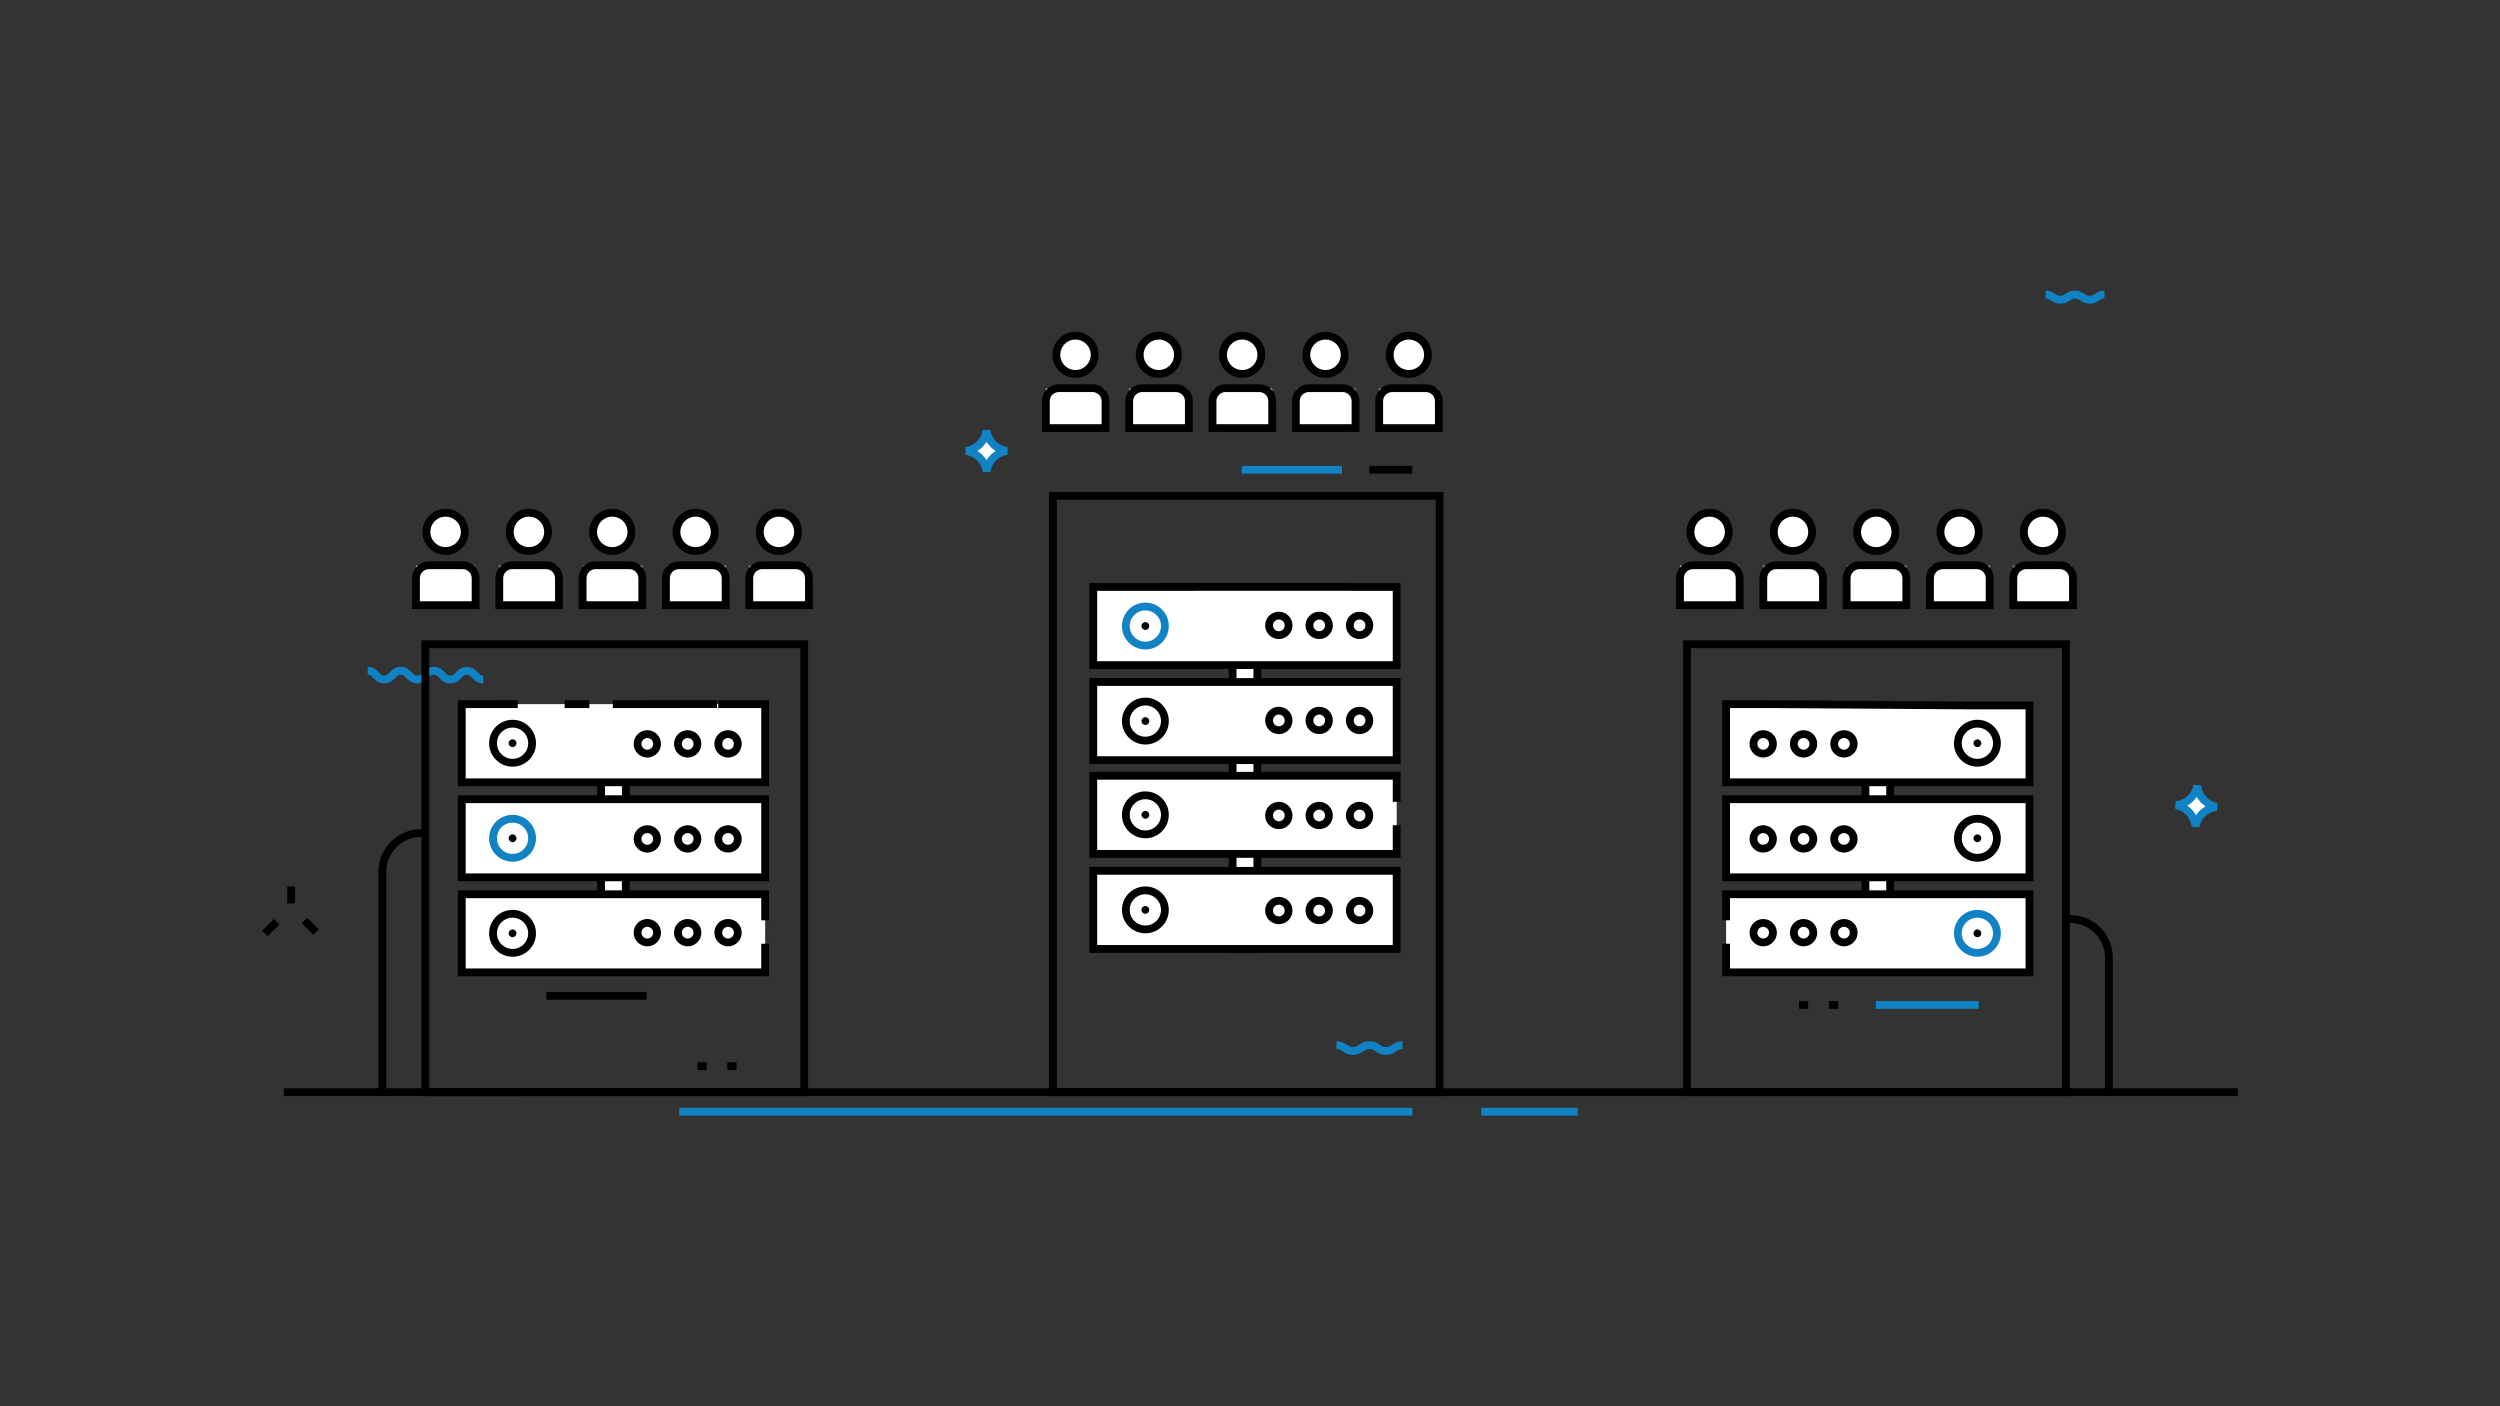 <svg xmlns="http://www.w3.org/2000/svg" xmlns:svg="http://www.w3.org/2000/svg" xmlns:xlink="http://www.w3.org/1999/xlink" id="Layer_1" width="1920" height="1080" x="0" y="0" enable-background="new 140.632 85.113 1646.917 772.461" version="1.1" viewBox="140.632 85.113 1920 1080" xml:space="preserve"><rect x="140.632" y="85.113" width="1920" height="1080" fill="#333333" stroke="none"/><defs id="defs1607"><defs id="defs193"><rect id="SVGID_37_" width="1920" height="1080" x="0" y="0"/></defs><clipPath id="SVGID_38_"><use id="use195" width="100%" height="100%" x="0" y="0" overflow="visible" xlink:href="#SVGID_37_"/></clipPath><defs id="defs183"><rect id="SVGID_35_" width="1920" height="1080" x="0" y="0"/></defs><clipPath id="SVGID_36_"><use id="use185" width="100%" height="100%" x="0" y="0" overflow="visible" xlink:href="#SVGID_35_"/></clipPath><defs id="defs173"><rect id="SVGID_33_" width="1920" height="1080" x="0" y="0"/></defs><clipPath id="SVGID_34_"><use id="use175" width="100%" height="100%" x="0" y="0" overflow="visible" xlink:href="#SVGID_33_"/></clipPath><defs id="defs163"><rect id="SVGID_31_" width="1920" height="1080" x="0" y="0"/></defs><clipPath id="SVGID_32_"><use id="use165" width="100%" height="100%" x="0" y="0" overflow="visible" xlink:href="#SVGID_31_"/></clipPath><defs id="defs153"><rect id="SVGID_29_" width="1920" height="1080" x="0" y="0"/></defs><clipPath id="SVGID_30_"><use id="use155" width="100%" height="100%" x="0" y="0" overflow="visible" xlink:href="#SVGID_29_"/></clipPath><defs id="defs143"><rect id="SVGID_27_" width="1920" height="1080" x="0" y="0"/></defs><clipPath id="SVGID_28_"><use id="use145" width="100%" height="100%" x="0" y="0" overflow="visible" xlink:href="#SVGID_27_"/></clipPath><defs id="defs133"><rect id="SVGID_25_" width="1920" height="1080" x="0" y="0"/></defs><clipPath id="SVGID_26_"><use id="use135" width="100%" height="100%" x="0" y="0" overflow="visible" xlink:href="#SVGID_25_"/></clipPath><defs id="defs123"><rect id="SVGID_23_" width="1920" height="1080" x="0" y="0"/></defs><clipPath id="SVGID_24_"><use id="use125" width="100%" height="100%" x="0" y="0" overflow="visible" xlink:href="#SVGID_23_"/></clipPath><defs id="defs113"><rect id="SVGID_21_" width="1920" height="1080" x="0" y="0"/></defs><clipPath id="SVGID_22_"><use id="use115" width="100%" height="100%" x="0" y="0" overflow="visible" xlink:href="#SVGID_21_"/></clipPath><defs id="defs103"><rect id="SVGID_19_" width="1920" height="1080" x="0" y="0"/></defs><clipPath id="SVGID_20_"><use id="use105" width="100%" height="100%" x="0" y="0" overflow="visible" xlink:href="#SVGID_19_"/></clipPath><defs id="defs93"><rect id="SVGID_17_" width="1920" height="1080" x="0" y="0"/></defs><clipPath id="SVGID_18_"><use id="use95" width="100%" height="100%" x="0" y="0" overflow="visible" xlink:href="#SVGID_17_"/></clipPath><defs id="defs83"><rect id="SVGID_15_" width="1920" height="1080" x="0" y="0"/></defs><clipPath id="SVGID_16_"><use id="use85" width="100%" height="100%" x="0" y="0" overflow="visible" xlink:href="#SVGID_15_"/></clipPath><defs id="defs73"><rect id="SVGID_13_" width="1920" height="1080" x="0" y="0"/></defs><clipPath id="SVGID_14_"><use id="use75" width="100%" height="100%" x="0" y="0" overflow="visible" xlink:href="#SVGID_13_"/></clipPath><defs id="defs63"><rect id="SVGID_11_" width="1920" height="1080" x="0" y="0"/></defs><clipPath id="SVGID_12_"><use id="use65" width="100%" height="100%" x="0" y="0" overflow="visible" xlink:href="#SVGID_11_"/></clipPath><defs id="defs53"><rect id="SVGID_9_" width="1920" height="1080" x="0" y="0"/></defs><clipPath id="SVGID_10_"><use id="use55" width="100%" height="100%" x="0" y="0" overflow="visible" xlink:href="#SVGID_9_"/></clipPath><defs id="defs43"><rect id="SVGID_7_" width="1920" height="1080" x="0" y="0"/></defs><clipPath id="SVGID_8_"><use id="use45" width="100%" height="100%" x="0" y="0" overflow="visible" xlink:href="#SVGID_7_"/></clipPath><defs id="defs33"><rect id="SVGID_5_" width="1920" height="1080" x="0" y="0"/></defs><clipPath id="SVGID_6_"><use id="use35" width="100%" height="100%" x="0" y="0" overflow="visible" xlink:href="#SVGID_5_"/></clipPath><defs id="defs23"><rect id="SVGID_3_" width="1920" height="1080" x="0" y="0"/></defs><clipPath id="SVGID_4_"><use id="use25" width="100%" height="100%" x="0" y="0" overflow="visible" xlink:href="#SVGID_3_"/></clipPath><defs id="defs13"><rect id="SVGID_1_" width="1920" height="1080" x="0" y="0"/></defs><clipPath id="SVGID_2_"><use id="use15" width="100%" height="100%" x="0" y="0" overflow="visible" xlink:href="#SVGID_1_"/></clipPath><defs id="defs515"><rect id="SVGID_99_" width="1920" height="1080" x="0" y="0"/></defs><clipPath id="SVGID_100_"><use id="use517" width="100%" height="100%" x="0" y="0" overflow="visible" xlink:href="#SVGID_99_"/></clipPath><defs id="defs505"><rect id="SVGID_97_" width="1920" height="1080" x="0" y="0"/></defs><clipPath id="SVGID_98_"><use id="use507" width="100%" height="100%" x="0" y="0" overflow="visible" xlink:href="#SVGID_97_"/></clipPath><defs id="defs495"><rect id="SVGID_95_" width="1920" height="1080" x="0" y="0"/></defs><clipPath id="SVGID_96_"><use id="use497" width="100%" height="100%" x="0" y="0" overflow="visible" xlink:href="#SVGID_95_"/></clipPath><defs id="defs485"><rect id="SVGID_93_" width="1920" height="1080" x="0" y="0"/></defs><clipPath id="SVGID_94_"><use id="use487" width="100%" height="100%" x="0" y="0" overflow="visible" xlink:href="#SVGID_93_"/></clipPath><defs id="defs475"><rect id="SVGID_91_" width="1920" height="1080" x="0" y="0"/></defs><clipPath id="SVGID_92_"><use id="use477" width="100%" height="100%" x="0" y="0" overflow="visible" xlink:href="#SVGID_91_"/></clipPath><defs id="defs465"><rect id="SVGID_89_" width="1920" height="1080" x="0" y="0"/></defs><clipPath id="SVGID_90_"><use id="use467" width="100%" height="100%" x="0" y="0" overflow="visible" xlink:href="#SVGID_89_"/></clipPath><defs id="defs455"><rect id="SVGID_87_" width="1920" height="1080" x="0" y="0"/></defs><clipPath id="SVGID_88_"><use id="use457" width="100%" height="100%" x="0" y="0" overflow="visible" xlink:href="#SVGID_87_"/></clipPath><defs id="defs445"><rect id="SVGID_85_" width="1920" height="1080" x="0" y="0"/></defs><clipPath id="SVGID_86_"><use id="use447" width="100%" height="100%" x="0" y="0" overflow="visible" xlink:href="#SVGID_85_"/></clipPath><defs id="defs435"><rect id="SVGID_83_" width="1920" height="1080" x="0" y="0"/></defs><clipPath id="SVGID_84_"><use id="use437" width="100%" height="100%" x="0" y="0" overflow="visible" xlink:href="#SVGID_83_"/></clipPath><defs id="defs425"><rect id="SVGID_81_" width="1920" height="1080" x="0" y="0"/></defs><clipPath id="SVGID_82_"><use id="use427" width="100%" height="100%" x="0" y="0" overflow="visible" xlink:href="#SVGID_81_"/></clipPath><defs id="defs415"><rect id="SVGID_79_" width="1920" height="1080" x="0" y="0"/></defs><clipPath id="SVGID_80_"><use id="use417" width="100%" height="100%" x="0" y="0" overflow="visible" xlink:href="#SVGID_79_"/></clipPath><defs id="defs405"><rect id="SVGID_77_" width="1920" height="1080" x="0" y="0"/></defs><clipPath id="SVGID_78_"><use id="use407" width="100%" height="100%" x="0" y="0" overflow="visible" xlink:href="#SVGID_77_"/></clipPath><defs id="defs395"><rect id="SVGID_75_" width="1920" height="1080" x="0" y="0"/></defs><clipPath id="SVGID_76_"><use id="use397" width="100%" height="100%" x="0" y="0" overflow="visible" xlink:href="#SVGID_75_"/></clipPath><defs id="defs385"><rect id="SVGID_73_" width="1920" height="1080" x="0" y="0"/></defs><clipPath id="SVGID_74_"><use id="use387" width="100%" height="100%" x="0" y="0" overflow="visible" xlink:href="#SVGID_73_"/></clipPath><defs id="defs375"><rect id="SVGID_71_" width="1920" height="1080" x="0" y="0"/></defs><clipPath id="SVGID_72_"><use id="use377" width="100%" height="100%" x="0" y="0" overflow="visible" xlink:href="#SVGID_71_"/></clipPath><defs id="defs365"><rect id="SVGID_69_" width="1920" height="1080" x="0" y="0"/></defs><clipPath id="SVGID_70_"><use id="use367" width="100%" height="100%" x="0" y="0" overflow="visible" xlink:href="#SVGID_69_"/></clipPath><defs id="defs355"><rect id="SVGID_67_" width="1920" height="1080" x="0" y="0"/></defs><clipPath id="SVGID_68_"><use id="use357" width="100%" height="100%" x="0" y="0" overflow="visible" xlink:href="#SVGID_67_"/></clipPath><defs id="defs345"><rect id="SVGID_65_" width="1920" height="1080" x="0" y="0"/></defs><clipPath id="SVGID_66_"><use id="use347" width="100%" height="100%" x="0" y="0" overflow="visible" xlink:href="#SVGID_65_"/></clipPath><defs id="defs335"><rect id="SVGID_63_" width="1920" height="1080" x="0" y="0"/></defs><clipPath id="SVGID_64_"><use id="use337" width="100%" height="100%" x="0" y="0" overflow="visible" xlink:href="#SVGID_63_"/></clipPath><defs id="defs325"><rect id="SVGID_61_" width="1920" height="1080" x="0" y="0"/></defs><clipPath id="SVGID_62_"><use id="use327" width="100%" height="100%" x="0" y="0" overflow="visible" xlink:href="#SVGID_61_"/></clipPath><defs id="defs315"><rect id="SVGID_59_" width="1920" height="1080" x="0" y="0"/></defs><clipPath id="SVGID_60_"><use id="use317" width="100%" height="100%" x="0" y="0" overflow="visible" xlink:href="#SVGID_59_"/></clipPath><defs id="defs305"><rect id="SVGID_57_" width="1920" height="1080" x="0" y="0"/></defs><clipPath id="SVGID_58_"><use id="use307" width="100%" height="100%" x="0" y="0" overflow="visible" xlink:href="#SVGID_57_"/></clipPath><defs id="defs295"><rect id="SVGID_55_" width="1920" height="1080" x="0" y="0"/></defs><clipPath id="SVGID_56_"><use id="use297" width="100%" height="100%" x="0" y="0" overflow="visible" xlink:href="#SVGID_55_"/></clipPath><defs id="defs285"><rect id="SVGID_53_" width="1920" height="1080" x="0" y="0"/></defs><clipPath id="SVGID_54_"><use id="use287" width="100%" height="100%" x="0" y="0" overflow="visible" xlink:href="#SVGID_53_"/></clipPath><defs id="defs275"><rect id="SVGID_51_" width="1920" height="1080" x="0" y="0"/></defs><clipPath id="SVGID_52_"><use id="use277" width="100%" height="100%" x="0" y="0" overflow="visible" xlink:href="#SVGID_51_"/></clipPath><defs id="defs265"><rect id="SVGID_49_" width="1920" height="1080" x="0" y="0"/></defs><clipPath id="SVGID_50_"><use id="use267" width="100%" height="100%" x="0" y="0" overflow="visible" xlink:href="#SVGID_49_"/></clipPath><defs id="defs255"><rect id="SVGID_47_" width="1920" height="1080" x="0" y="0"/></defs><clipPath id="SVGID_48_"><use id="use257" width="100%" height="100%" x="0" y="0" overflow="visible" xlink:href="#SVGID_47_"/></clipPath><defs id="defs245"><rect id="SVGID_45_" width="1920" height="1080" x="0" y="0"/></defs><clipPath id="SVGID_46_"><use id="use247" width="100%" height="100%" x="0" y="0" overflow="visible" xlink:href="#SVGID_45_"/></clipPath><defs id="defs235"><rect id="SVGID_43_" width="1920" height="1080" x="0" y="0"/></defs><clipPath id="SVGID_44_"><use id="use237" width="100%" height="100%" x="0" y="0" overflow="visible" xlink:href="#SVGID_43_"/></clipPath><defs id="defs225"><rect id="SVGID_41_" width="1920" height="1080" x="0" y="0"/></defs><clipPath id="SVGID_42_"><use id="use227" width="100%" height="100%" x="0" y="0" overflow="visible" xlink:href="#SVGID_41_"/></clipPath><defs id="defs215"><rect id="SVGID_39_" width="1920" height="1080" x="0" y="0"/></defs><clipPath id="SVGID_40_"><use id="use217" width="100%" height="100%" x="0" y="0" overflow="visible" xlink:href="#SVGID_39_"/></clipPath><defs id="defs617"><rect id="SVGID_119_" width="1920" height="1080" x="0" y="0"/></defs><clipPath id="SVGID_120_"><use id="use619" width="100%" height="100%" x="0" y="0" overflow="visible" xlink:href="#SVGID_119_"/></clipPath><defs id="defs607"><rect id="SVGID_117_" width="1920" height="1080" x="0" y="0"/></defs><clipPath id="SVGID_118_"><use id="use609" width="100%" height="100%" x="0" y="0" overflow="visible" xlink:href="#SVGID_117_"/></clipPath><defs id="defs597"><rect id="SVGID_115_" width="1920" height="1080" x="0" y="0"/></defs><clipPath id="SVGID_116_"><use id="use599" width="100%" height="100%" x="0" y="0" overflow="visible" xlink:href="#SVGID_115_"/></clipPath><defs id="defs587"><rect id="SVGID_113_" width="1920" height="1080" x="0" y="0"/></defs><clipPath id="SVGID_114_"><use id="use589" width="100%" height="100%" x="0" y="0" overflow="visible" xlink:href="#SVGID_113_"/></clipPath><defs id="defs577"><rect id="SVGID_111_" width="1920" height="1080" x="0" y="0"/></defs><clipPath id="SVGID_112_"><use id="use579" width="100%" height="100%" x="0" y="0" overflow="visible" xlink:href="#SVGID_111_"/></clipPath><defs id="defs567"><rect id="SVGID_109_" width="1920" height="1080" x="0" y="0"/></defs><clipPath id="SVGID_110_"><use id="use569" width="100%" height="100%" x="0" y="0" overflow="visible" xlink:href="#SVGID_109_"/></clipPath><defs id="defs557"><rect id="SVGID_107_" width="1920" height="1080" x="0" y="0"/></defs><clipPath id="SVGID_108_"><use id="use559" width="100%" height="100%" x="0" y="0" overflow="visible" xlink:href="#SVGID_107_"/></clipPath><defs id="defs547"><rect id="SVGID_105_" width="1920" height="1080" x="0" y="0"/></defs><clipPath id="SVGID_106_"><use id="use549" width="100%" height="100%" x="0" y="0" overflow="visible" xlink:href="#SVGID_105_"/></clipPath><defs id="defs537"><rect id="SVGID_103_" width="1920" height="1080" x="0" y="0"/></defs><clipPath id="SVGID_104_"><use id="use539" width="100%" height="100%" x="0" y="0" overflow="visible" xlink:href="#SVGID_103_"/></clipPath><defs id="defs527"><rect id="SVGID_101_" width="1920" height="1080" x="0" y="0"/></defs><clipPath id="SVGID_102_"><use id="use529" width="100%" height="100%" x="0" y="0" overflow="visible" xlink:href="#SVGID_101_"/></clipPath><defs id="defs1059"><rect id="SVGID_205_" width="1920" height="1080" x="0" y="0"/></defs><clipPath id="SVGID_206_"><use id="use1061" width="100%" height="100%" x="0" y="0" overflow="visible" xlink:href="#SVGID_205_"/></clipPath><defs id="defs1049"><rect id="SVGID_203_" width="1920" height="1080" x="0" y="0"/></defs><clipPath id="SVGID_204_"><use id="use1051" width="100%" height="100%" x="0" y="0" overflow="visible" xlink:href="#SVGID_203_"/></clipPath><defs id="defs1039"><rect id="SVGID_201_" width="1920" height="1080" x="0" y="0"/></defs><clipPath id="SVGID_202_"><use id="use1041" width="100%" height="100%" x="0" y="0" overflow="visible" xlink:href="#SVGID_201_"/></clipPath><defs id="defs1029"><rect id="SVGID_199_" width="1920" height="1080" x="0" y="0"/></defs><clipPath id="SVGID_200_"><use id="use1031" width="100%" height="100%" x="0" y="0" overflow="visible" xlink:href="#SVGID_199_"/></clipPath><defs id="defs1019"><rect id="SVGID_197_" width="1920" height="1080" x="0" y="0"/></defs><clipPath id="SVGID_198_"><use id="use1021" width="100%" height="100%" x="0" y="0" overflow="visible" xlink:href="#SVGID_197_"/></clipPath><defs id="defs1009"><rect id="SVGID_195_" width="1920" height="1080" x="0" y="0"/></defs><clipPath id="SVGID_196_"><use id="use1011" width="100%" height="100%" x="0" y="0" overflow="visible" xlink:href="#SVGID_195_"/></clipPath><defs id="defs999"><rect id="SVGID_193_" width="1920" height="1080" x="0" y="0"/></defs><clipPath id="SVGID_194_"><use id="use1001" width="100%" height="100%" x="0" y="0" overflow="visible" xlink:href="#SVGID_193_"/></clipPath><defs id="defs989"><rect id="SVGID_191_" width="1920" height="1080" x="0" y="0"/></defs><clipPath id="SVGID_192_"><use id="use991" width="100%" height="100%" x="0" y="0" overflow="visible" xlink:href="#SVGID_191_"/></clipPath><defs id="defs979"><rect id="SVGID_189_" width="1920" height="1080" x="0" y="0"/></defs><clipPath id="SVGID_190_"><use id="use981" width="100%" height="100%" x="0" y="0" overflow="visible" xlink:href="#SVGID_189_"/></clipPath><defs id="defs969"><rect id="SVGID_187_" width="1920" height="1080" x="0" y="0"/></defs><clipPath id="SVGID_188_"><use id="use971" width="100%" height="100%" x="0" y="0" overflow="visible" xlink:href="#SVGID_187_"/></clipPath><defs id="defs959"><rect id="SVGID_185_" width="1920" height="1080" x="0" y="0"/></defs><clipPath id="SVGID_186_"><use id="use961" width="100%" height="100%" x="0" y="0" overflow="visible" xlink:href="#SVGID_185_"/></clipPath><defs id="defs949"><rect id="SVGID_183_" width="1920" height="1080" x="0" y="0"/></defs><clipPath id="SVGID_184_"><use id="use951" width="100%" height="100%" x="0" y="0" overflow="visible" xlink:href="#SVGID_183_"/></clipPath><defs id="defs939"><rect id="SVGID_181_" width="1920" height="1080" x="0" y="0"/></defs><clipPath id="SVGID_182_"><use id="use941" width="100%" height="100%" x="0" y="0" overflow="visible" xlink:href="#SVGID_181_"/></clipPath><defs id="defs929"><rect id="SVGID_179_" width="1920" height="1080" x="0" y="0"/></defs><clipPath id="SVGID_180_"><use id="use931" width="100%" height="100%" x="0" y="0" overflow="visible" xlink:href="#SVGID_179_"/></clipPath><defs id="defs919"><rect id="SVGID_177_" width="1920" height="1080" x="0" y="0"/></defs><clipPath id="SVGID_178_"><use id="use921" width="100%" height="100%" x="0" y="0" overflow="visible" xlink:href="#SVGID_177_"/></clipPath><defs id="defs909"><rect id="SVGID_175_" width="1920" height="1080" x="0" y="0"/></defs><clipPath id="SVGID_176_"><use id="use911" width="100%" height="100%" x="0" y="0" overflow="visible" xlink:href="#SVGID_175_"/></clipPath><defs id="defs899"><rect id="SVGID_173_" width="1920" height="1080" x="0" y="0"/></defs><clipPath id="SVGID_174_"><use id="use901" width="100%" height="100%" x="0" y="0" overflow="visible" xlink:href="#SVGID_173_"/></clipPath><defs id="defs889"><rect id="SVGID_171_" width="1920" height="1080" x="0" y="0"/></defs><clipPath id="SVGID_172_"><use id="use891" width="100%" height="100%" x="0" y="0" overflow="visible" xlink:href="#SVGID_171_"/></clipPath><defs id="defs879"><rect id="SVGID_169_" width="1920" height="1080" x="0" y="0"/></defs><clipPath id="SVGID_170_"><use id="use881" width="100%" height="100%" x="0" y="0" overflow="visible" xlink:href="#SVGID_169_"/></clipPath><defs id="defs869"><rect id="SVGID_167_" width="1920" height="1080" x="0" y="0"/></defs><clipPath id="SVGID_168_"><use id="use871" width="100%" height="100%" x="0" y="0" overflow="visible" xlink:href="#SVGID_167_"/></clipPath><defs id="defs859"><rect id="SVGID_165_" width="1920" height="1080" x="0" y="0"/></defs><clipPath id="SVGID_166_"><use id="use861" width="100%" height="100%" x="0" y="0" overflow="visible" xlink:href="#SVGID_165_"/></clipPath><defs id="defs849"><rect id="SVGID_163_" width="1920" height="1080" x="0" y="0"/></defs><clipPath id="SVGID_164_"><use id="use851" width="100%" height="100%" x="0" y="0" overflow="visible" xlink:href="#SVGID_163_"/></clipPath><defs id="defs839"><rect id="SVGID_161_" width="1920" height="1080" x="0" y="0"/></defs><clipPath id="SVGID_162_"><use id="use841" width="100%" height="100%" x="0" y="0" overflow="visible" xlink:href="#SVGID_161_"/></clipPath><defs id="defs829"><rect id="SVGID_159_" width="1920" height="1080" x="0" y="0"/></defs><clipPath id="SVGID_160_"><use id="use831" width="100%" height="100%" x="0" y="0" overflow="visible" xlink:href="#SVGID_159_"/></clipPath><defs id="defs819"><rect id="SVGID_157_" width="1920" height="1080" x="0" y="0"/></defs><clipPath id="SVGID_158_"><use id="use821" width="100%" height="100%" x="0" y="0" overflow="visible" xlink:href="#SVGID_157_"/></clipPath><defs id="defs809"><rect id="SVGID_155_" width="1920" height="1080" x="0" y="0"/></defs><clipPath id="SVGID_156_"><use id="use811" width="100%" height="100%" x="0" y="0" overflow="visible" xlink:href="#SVGID_155_"/></clipPath><defs id="defs799"><rect id="SVGID_153_" width="1920" height="1080" x="0" y="0"/></defs><clipPath id="SVGID_154_"><use id="use801" width="100%" height="100%" x="0" y="0" overflow="visible" xlink:href="#SVGID_153_"/></clipPath><defs id="defs789"><rect id="SVGID_151_" width="1920" height="1080" x="0" y="0"/></defs><clipPath id="SVGID_152_"><use id="use791" width="100%" height="100%" x="0" y="0" overflow="visible" xlink:href="#SVGID_151_"/></clipPath><defs id="defs779"><rect id="SVGID_149_" width="1920" height="1080" x="0" y="0"/></defs><clipPath id="SVGID_150_"><use id="use781" width="100%" height="100%" x="0" y="0" overflow="visible" xlink:href="#SVGID_149_"/></clipPath><defs id="defs769"><rect id="SVGID_147_" width="1920" height="1080" x="0" y="0"/></defs><clipPath id="SVGID_148_"><use id="use771" width="100%" height="100%" x="0" y="0" overflow="visible" xlink:href="#SVGID_147_"/></clipPath><defs id="defs759"><rect id="SVGID_145_" width="1920" height="1080" x="0" y="0"/></defs><clipPath id="SVGID_146_"><use id="use761" width="100%" height="100%" x="0" y="0" overflow="visible" xlink:href="#SVGID_145_"/></clipPath><defs id="defs749"><rect id="SVGID_143_" width="1920" height="1080" x="0" y="0"/></defs><clipPath id="SVGID_144_"><use id="use751" width="100%" height="100%" x="0" y="0" overflow="visible" xlink:href="#SVGID_143_"/></clipPath><defs id="defs739"><rect id="SVGID_141_" width="1920" height="1080" x="0" y="0"/></defs><clipPath id="SVGID_142_"><use id="use741" width="100%" height="100%" x="0" y="0" overflow="visible" xlink:href="#SVGID_141_"/></clipPath><defs id="defs729"><rect id="SVGID_139_" width="1920" height="1080" x="0" y="0"/></defs><clipPath id="SVGID_140_"><use id="use731" width="100%" height="100%" x="0" y="0" overflow="visible" xlink:href="#SVGID_139_"/></clipPath><defs id="defs719"><rect id="SVGID_137_" width="1920" height="1080" x="0" y="0"/></defs><clipPath id="SVGID_138_"><use id="use721" width="100%" height="100%" x="0" y="0" overflow="visible" xlink:href="#SVGID_137_"/></clipPath><defs id="defs709"><rect id="SVGID_135_" width="1920" height="1080" x="0" y="0"/></defs><clipPath id="SVGID_136_"><use id="use711" width="100%" height="100%" x="0" y="0" overflow="visible" xlink:href="#SVGID_135_"/></clipPath><defs id="defs699"><rect id="SVGID_133_" width="1920" height="1080" x="0" y="0"/></defs><clipPath id="SVGID_134_"><use id="use701" width="100%" height="100%" x="0" y="0" overflow="visible" xlink:href="#SVGID_133_"/></clipPath><defs id="defs689"><rect id="SVGID_131_" width="1920" height="1080" x="0" y="0"/></defs><clipPath id="SVGID_132_"><use id="use691" width="100%" height="100%" x="0" y="0" overflow="visible" xlink:href="#SVGID_131_"/></clipPath><defs id="defs679"><rect id="SVGID_129_" width="1920" height="1080" x="0" y="0"/></defs><clipPath id="SVGID_130_"><use id="use681" width="100%" height="100%" x="0" y="0" overflow="visible" xlink:href="#SVGID_129_"/></clipPath><defs id="defs669"><rect id="SVGID_127_" width="1920" height="1080" x="0" y="0"/></defs><clipPath id="SVGID_128_"><use id="use671" width="100%" height="100%" x="0" y="0" overflow="visible" xlink:href="#SVGID_127_"/></clipPath><defs id="defs659"><rect id="SVGID_125_" width="1920" height="1080" x="0" y="0"/></defs><clipPath id="SVGID_126_"><use id="use661" width="100%" height="100%" x="0" y="0" overflow="visible" xlink:href="#SVGID_125_"/></clipPath><defs id="defs649"><rect id="SVGID_123_" width="1920" height="1080" x="0" y="0"/></defs><clipPath id="SVGID_124_"><use id="use651" width="100%" height="100%" x="0" y="0" overflow="visible" xlink:href="#SVGID_123_"/></clipPath><defs id="defs639"><rect id="SVGID_121_" width="1920" height="1080" x="0" y="0"/></defs><clipPath id="SVGID_122_"><use id="use641" width="100%" height="100%" x="0" y="0" overflow="visible" xlink:href="#SVGID_121_"/></clipPath><defs id="defs1161"><rect id="SVGID_225_" width="1920" height="1080" x="0" y="0"/></defs><clipPath id="SVGID_226_"><use id="use1163" width="100%" height="100%" x="0" y="0" overflow="visible" xlink:href="#SVGID_225_"/></clipPath><defs id="defs1151"><rect id="SVGID_223_" width="1920" height="1080" x="0" y="0"/></defs><clipPath id="SVGID_224_"><use id="use1153" width="100%" height="100%" x="0" y="0" overflow="visible" xlink:href="#SVGID_223_"/></clipPath><defs id="defs1141"><rect id="SVGID_221_" width="1920" height="1080" x="0" y="0"/></defs><clipPath id="SVGID_222_"><use id="use1143" width="100%" height="100%" x="0" y="0" overflow="visible" xlink:href="#SVGID_221_"/></clipPath><defs id="defs1131"><rect id="SVGID_219_" width="1920" height="1080" x="0" y="0"/></defs><clipPath id="SVGID_220_"><use id="use1133" width="100%" height="100%" x="0" y="0" overflow="visible" xlink:href="#SVGID_219_"/></clipPath><defs id="defs1121"><rect id="SVGID_217_" width="1920" height="1080" x="0" y="0"/></defs><clipPath id="SVGID_218_"><use id="use1123" width="100%" height="100%" x="0" y="0" overflow="visible" xlink:href="#SVGID_217_"/></clipPath><defs id="defs1111"><rect id="SVGID_215_" width="1920" height="1080" x="0" y="0"/></defs><clipPath id="SVGID_216_"><use id="use1113" width="100%" height="100%" x="0" y="0" overflow="visible" xlink:href="#SVGID_215_"/></clipPath><defs id="defs1101"><rect id="SVGID_213_" width="1920" height="1080" x="0" y="0"/></defs><clipPath id="SVGID_214_"><use id="use1103" width="100%" height="100%" x="0" y="0" overflow="visible" xlink:href="#SVGID_213_"/></clipPath><defs id="defs1091"><rect id="SVGID_211_" width="1920" height="1080" x="0" y="0"/></defs><clipPath id="SVGID_212_"><use id="use1093" width="100%" height="100%" x="0" y="0" overflow="visible" xlink:href="#SVGID_211_"/></clipPath><defs id="defs1081"><rect id="SVGID_209_" width="1920" height="1080" x="0" y="0"/></defs><clipPath id="SVGID_210_"><use id="use1083" width="100%" height="100%" x="0" y="0" overflow="visible" xlink:href="#SVGID_209_"/></clipPath><defs id="defs1071"><rect id="SVGID_207_" width="1920" height="1080" x="0" y="0"/></defs><clipPath id="SVGID_208_"><use id="use1073" width="100%" height="100%" x="0" y="0" overflow="visible" xlink:href="#SVGID_207_"/></clipPath><defs id="defs1491"><rect id="SVGID_287_" width="1920" height="1080" x="0" y="0"/></defs><clipPath id="SVGID_288_"><use id="use1493" width="100%" height="100%" x="0" y="0" overflow="visible" xlink:href="#SVGID_287_"/></clipPath><defs id="defs1481"><rect id="SVGID_285_" width="1920" height="1080" x="0" y="0"/></defs><clipPath id="SVGID_286_"><use id="use1483" width="100%" height="100%" x="0" y="0" overflow="visible" xlink:href="#SVGID_285_"/></clipPath><defs id="defs1471"><rect id="SVGID_283_" width="1920" height="1080" x="0" y="0"/></defs><clipPath id="SVGID_284_"><use id="use1473" width="100%" height="100%" x="0" y="0" overflow="visible" xlink:href="#SVGID_283_"/></clipPath><defs id="defs1461"><rect id="SVGID_281_" width="1920" height="1080" x="0" y="0"/></defs><clipPath id="SVGID_282_"><use id="use1463" width="100%" height="100%" x="0" y="0" overflow="visible" xlink:href="#SVGID_281_"/></clipPath><defs id="defs1451"><rect id="SVGID_279_" width="1920" height="1080" x="0" y="0"/></defs><clipPath id="SVGID_280_"><use id="use1453" width="100%" height="100%" x="0" y="0" overflow="visible" xlink:href="#SVGID_279_"/></clipPath><defs id="defs1441"><rect id="SVGID_277_" width="1920" height="1080" x="0" y="0"/></defs><clipPath id="SVGID_278_"><use id="use1443" width="100%" height="100%" x="0" y="0" overflow="visible" xlink:href="#SVGID_277_"/></clipPath><defs id="defs1431"><rect id="SVGID_275_" width="1920" height="1080" x="0" y="0"/></defs><clipPath id="SVGID_276_"><use id="use1433" width="100%" height="100%" x="0" y="0" overflow="visible" xlink:href="#SVGID_275_"/></clipPath><defs id="defs1421"><rect id="SVGID_273_" width="1920" height="1080" x="0" y="0"/></defs><clipPath id="SVGID_274_"><use id="use1423" width="100%" height="100%" x="0" y="0" overflow="visible" xlink:href="#SVGID_273_"/></clipPath><defs id="defs1411"><rect id="SVGID_271_" width="1920" height="1080" x="0" y="0"/></defs><clipPath id="SVGID_272_"><use id="use1413" width="100%" height="100%" x="0" y="0" overflow="visible" xlink:href="#SVGID_271_"/></clipPath><defs id="defs1401"><rect id="SVGID_269_" width="1920" height="1080" x="0" y="0"/></defs><clipPath id="SVGID_270_"><use id="use1403" width="100%" height="100%" x="0" y="0" overflow="visible" xlink:href="#SVGID_269_"/></clipPath><defs id="defs1391"><rect id="SVGID_267_" width="1920" height="1080" x="0" y="0"/></defs><clipPath id="SVGID_268_"><use id="use1393" width="100%" height="100%" x="0" y="0" overflow="visible" xlink:href="#SVGID_267_"/></clipPath><defs id="defs1381"><rect id="SVGID_265_" width="1920" height="1080" x="0" y="0"/></defs><clipPath id="SVGID_266_"><use id="use1383" width="100%" height="100%" x="0" y="0" overflow="visible" xlink:href="#SVGID_265_"/></clipPath><defs id="defs1371"><rect id="SVGID_263_" width="1920" height="1080" x="0" y="0"/></defs><clipPath id="SVGID_264_"><use id="use1373" width="100%" height="100%" x="0" y="0" overflow="visible" xlink:href="#SVGID_263_"/></clipPath><defs id="defs1361"><rect id="SVGID_261_" width="1920" height="1080" x="0" y="0"/></defs><clipPath id="SVGID_262_"><use id="use1363" width="100%" height="100%" x="0" y="0" overflow="visible" xlink:href="#SVGID_261_"/></clipPath><defs id="defs1351"><rect id="SVGID_259_" width="1920" height="1080" x="0" y="0"/></defs><clipPath id="SVGID_260_"><use id="use1353" width="100%" height="100%" x="0" y="0" overflow="visible" xlink:href="#SVGID_259_"/></clipPath><defs id="defs1341"><rect id="SVGID_257_" width="1920" height="1080" x="0" y="0"/></defs><clipPath id="SVGID_258_"><use id="use1343" width="100%" height="100%" x="0" y="0" overflow="visible" xlink:href="#SVGID_257_"/></clipPath><defs id="defs1331"><rect id="SVGID_255_" width="1920" height="1080" x="0" y="0"/></defs><clipPath id="SVGID_256_"><use id="use1333" width="100%" height="100%" x="0" y="0" overflow="visible" xlink:href="#SVGID_255_"/></clipPath><defs id="defs1321"><rect id="SVGID_253_" width="1920" height="1080" x="0" y="0"/></defs><clipPath id="SVGID_254_"><use id="use1323" width="100%" height="100%" x="0" y="0" overflow="visible" xlink:href="#SVGID_253_"/></clipPath><defs id="defs1311"><rect id="SVGID_251_" width="1920" height="1080" x="0" y="0"/></defs><clipPath id="SVGID_252_"><use id="use1313" width="100%" height="100%" x="0" y="0" overflow="visible" xlink:href="#SVGID_251_"/></clipPath><defs id="defs1301"><rect id="SVGID_249_" width="1920" height="1080" x="0" y="0"/></defs><clipPath id="SVGID_250_"><use id="use1303" width="100%" height="100%" x="0" y="0" overflow="visible" xlink:href="#SVGID_249_"/></clipPath><defs id="defs1291"><rect id="SVGID_247_" width="1920" height="1080" x="0" y="0"/></defs><clipPath id="SVGID_248_"><use id="use1293" width="100%" height="100%" x="0" y="0" overflow="visible" xlink:href="#SVGID_247_"/></clipPath><defs id="defs1281"><rect id="SVGID_245_" width="1920" height="1080" x="0" y="0"/></defs><clipPath id="SVGID_246_"><use id="use1283" width="100%" height="100%" x="0" y="0" overflow="visible" xlink:href="#SVGID_245_"/></clipPath><defs id="defs1271"><rect id="SVGID_243_" width="1920" height="1080" x="0" y="0"/></defs><clipPath id="SVGID_244_"><use id="use1273" width="100%" height="100%" x="0" y="0" overflow="visible" xlink:href="#SVGID_243_"/></clipPath><defs id="defs1261"><rect id="SVGID_241_" width="1920" height="1080" x="0" y="0"/></defs><clipPath id="SVGID_242_"><use id="use1263" width="100%" height="100%" x="0" y="0" overflow="visible" xlink:href="#SVGID_241_"/></clipPath><defs id="defs1251"><rect id="SVGID_239_" width="1920" height="1080" x="0" y="0"/></defs><clipPath id="SVGID_240_"><use id="use1253" width="100%" height="100%" x="0" y="0" overflow="visible" xlink:href="#SVGID_239_"/></clipPath><defs id="defs1241"><rect id="SVGID_237_" width="1920" height="1080" x="0" y="0"/></defs><clipPath id="SVGID_238_"><use id="use1243" width="100%" height="100%" x="0" y="0" overflow="visible" xlink:href="#SVGID_237_"/></clipPath><defs id="defs1231"><rect id="SVGID_235_" width="1920" height="1080" x="0" y="0"/></defs><clipPath id="SVGID_236_"><use id="use1233" width="100%" height="100%" x="0" y="0" overflow="visible" xlink:href="#SVGID_235_"/></clipPath><defs id="defs1221"><rect id="SVGID_233_" width="1920" height="1080" x="0" y="0"/></defs><clipPath id="SVGID_234_"><use id="use1223" width="100%" height="100%" x="0" y="0" overflow="visible" xlink:href="#SVGID_233_"/></clipPath><defs id="defs1211"><rect id="SVGID_231_" width="1920" height="1080" x="0" y="0"/></defs><clipPath id="SVGID_232_"><use id="use1213" width="100%" height="100%" x="0" y="0" overflow="visible" xlink:href="#SVGID_231_"/></clipPath><defs id="defs1201"><rect id="SVGID_229_" width="1920" height="1080" x="0" y="0"/></defs><clipPath id="SVGID_230_"><use id="use1203" width="100%" height="100%" x="0" y="0" overflow="visible" xlink:href="#SVGID_229_"/></clipPath><defs id="defs1191"><rect id="SVGID_227_" width="1920" height="1080" x="0" y="0"/></defs><clipPath id="SVGID_228_"><use id="use1193" width="100%" height="100%" x="0" y="0" overflow="visible" xlink:href="#SVGID_227_"/></clipPath><defs id="defs1593"><rect id="SVGID_307_" width="1920" height="1080" x="0" y="0"/></defs><clipPath id="SVGID_308_"><use id="use1595" width="100%" height="100%" x="0" y="0" overflow="visible" xlink:href="#SVGID_307_"/></clipPath><defs id="defs1583"><rect id="SVGID_305_" width="1920" height="1080" x="0" y="0"/></defs><clipPath id="SVGID_306_"><use id="use1585" width="100%" height="100%" x="0" y="0" overflow="visible" xlink:href="#SVGID_305_"/></clipPath><defs id="defs1573"><rect id="SVGID_303_" width="1920" height="1080" x="0" y="0"/></defs><clipPath id="SVGID_304_"><use id="use1575" width="100%" height="100%" x="0" y="0" overflow="visible" xlink:href="#SVGID_303_"/></clipPath><defs id="defs1563"><rect id="SVGID_301_" width="1920" height="1080" x="0" y="0"/></defs><clipPath id="SVGID_302_"><use id="use1565" width="100%" height="100%" x="0" y="0" overflow="visible" xlink:href="#SVGID_301_"/></clipPath><defs id="defs1553"><rect id="SVGID_299_" width="1920" height="1080" x="0" y="0"/></defs><clipPath id="SVGID_300_"><use id="use1555" width="100%" height="100%" x="0" y="0" overflow="visible" xlink:href="#SVGID_299_"/></clipPath><defs id="defs1543"><rect id="SVGID_297_" width="1920" height="1080" x="0" y="0"/></defs><clipPath id="SVGID_298_"><use id="use1545" width="100%" height="100%" x="0" y="0" overflow="visible" xlink:href="#SVGID_297_"/></clipPath><defs id="defs1533"><rect id="SVGID_295_" width="1920" height="1080" x="0" y="0"/></defs><clipPath id="SVGID_296_"><use id="use1535" width="100%" height="100%" x="0" y="0" overflow="visible" xlink:href="#SVGID_295_"/></clipPath><defs id="defs1523"><rect id="SVGID_293_" width="1920" height="1080" x="0" y="0"/></defs><clipPath id="SVGID_294_"><use id="use1525" width="100%" height="100%" x="0" y="0" overflow="visible" xlink:href="#SVGID_293_"/></clipPath><defs id="defs1513"><rect id="SVGID_291_" width="1920" height="1080" x="0" y="0"/></defs><clipPath id="SVGID_292_"><use id="use1515" width="100%" height="100%" x="0" y="0" overflow="visible" xlink:href="#SVGID_291_"/></clipPath><defs id="defs1503"><rect id="SVGID_289_" width="1920" height="1080" x="0" y="0"/></defs><clipPath id="SVGID_290_"><use id="use1505" width="100%" height="100%" x="0" y="0" overflow="visible" xlink:href="#SVGID_289_"/></clipPath><clipPath id="SVGID_102_-1"><use id="use529-7" width="100%" height="100%" x="0" y="0" overflow="visible" xlink:href="#SVGID_101_"/></clipPath><clipPath id="SVGID_104_-4"><use id="use539-3" width="100%" height="100%" x="0" y="0" overflow="visible" xlink:href="#SVGID_103_"/></clipPath><clipPath id="SVGID_106_-1"><use id="use549-4" width="100%" height="100%" x="0" y="0" overflow="visible" xlink:href="#SVGID_105_"/></clipPath><clipPath id="SVGID_108_-6"><use id="use559-9" width="100%" height="100%" x="0" y="0" overflow="visible" xlink:href="#SVGID_107_"/></clipPath><clipPath id="SVGID_110_-4"><use id="use569-2" width="100%" height="100%" x="0" y="0" overflow="visible" xlink:href="#SVGID_109_"/></clipPath><clipPath id="SVGID_112_-2"><use id="use579-6" width="100%" height="100%" x="0" y="0" overflow="visible" xlink:href="#SVGID_111_"/></clipPath><clipPath id="SVGID_114_-4"><use id="use589-1" width="100%" height="100%" x="0" y="0" overflow="visible" xlink:href="#SVGID_113_"/></clipPath><clipPath id="SVGID_116_-2"><use id="use599-8" width="100%" height="100%" x="0" y="0" overflow="visible" xlink:href="#SVGID_115_"/></clipPath><clipPath id="SVGID_118_-8"><use id="use609-9" width="100%" height="100%" x="0" y="0" overflow="visible" xlink:href="#SVGID_117_"/></clipPath><clipPath id="SVGID_120_-2"><use id="use619-8" width="100%" height="100%" x="0" y="0" overflow="visible" xlink:href="#SVGID_119_"/></clipPath><clipPath id="SVGID_102_-7"><use id="use529-8" width="100%" height="100%" x="0" y="0" overflow="visible" xlink:href="#SVGID_101_"/></clipPath><clipPath id="SVGID_104_-9"><use id="use539-1" width="100%" height="100%" x="0" y="0" overflow="visible" xlink:href="#SVGID_103_"/></clipPath><clipPath id="SVGID_106_-5"><use id="use549-49" width="100%" height="100%" x="0" y="0" overflow="visible" xlink:href="#SVGID_105_"/></clipPath><clipPath id="SVGID_108_-2"><use id="use559-5" width="100%" height="100%" x="0" y="0" overflow="visible" xlink:href="#SVGID_107_"/></clipPath><clipPath id="SVGID_110_-7"><use id="use569-4" width="100%" height="100%" x="0" y="0" overflow="visible" xlink:href="#SVGID_109_"/></clipPath><clipPath id="SVGID_112_-9"><use id="use579-9" width="100%" height="100%" x="0" y="0" overflow="visible" xlink:href="#SVGID_111_"/></clipPath><clipPath id="SVGID_114_-45"><use id="use589-9" width="100%" height="100%" x="0" y="0" overflow="visible" xlink:href="#SVGID_113_"/></clipPath><clipPath id="SVGID_116_-3"><use id="use599-5" width="100%" height="100%" x="0" y="0" overflow="visible" xlink:href="#SVGID_115_"/></clipPath><clipPath id="SVGID_118_-7"><use id="use609-0" width="100%" height="100%" x="0" y="0" overflow="visible" xlink:href="#SVGID_117_"/></clipPath><clipPath id="SVGID_120_-8"><use id="use619-1" width="100%" height="100%" x="0" y="0" overflow="visible" xlink:href="#SVGID_119_"/></clipPath></defs><g id="g11418-9" transform="translate(-970.769,-1.5136719e-5)"><rect id="rect11322-3-9-9" width="29.894" height="26.861" x="1438.832" y="481.462" fill="#fff" fill-opacity="1" fill-rule="evenodd" stroke="none" stroke-dasharray="none" stroke-miterlimit="4" stroke-width="1.222" opacity="1" paint-order="fill markers stroke" ry="13.43"/><circle id="circle532-7" cx="1320.343" cy="345.699" r="14.699" fill="none" stroke="#000" stroke-miterlimit="10" stroke-width="6" clip-path="url(#SVGID_102_-7)" transform="translate(133.272,147.903)"/><rect id="rect11322-69-82" width="45.057" height="30.327" x="1430.847" y="519.576" fill="#fff" fill-opacity="1" fill-rule="evenodd" stroke="none" stroke-dasharray="none" stroke-miterlimit="4" stroke-width="1.222" opacity="1" paint-order="fill markers stroke"/><path id="path542-5" fill="none" stroke="#000" stroke-miterlimit="10" stroke-width="6" d="m 1343.4,402 v -20.74 c 0,-5.492 -4.451,-9.944 -9.942,-9.944 h -25.939 c -5.492,0 -9.944,4.452 -9.944,9.944 V 402 Z" clip-path="url(#SVGID_104_-9)" transform="translate(133.272,147.903)"/><rect id="rect11322-3-42-3" width="29.894" height="26.861" x="1502.085" y="480.596" fill="#fff" fill-opacity="1" fill-rule="evenodd" stroke="none" stroke-dasharray="none" stroke-miterlimit="4" stroke-width="1.222" opacity="1" paint-order="fill markers stroke" ry="13.43"/><circle id="circle552-4" cx="1384.343" cy="345.699" r="14.699" fill="none" stroke="#000" stroke-miterlimit="10" stroke-width="6" clip-path="url(#SVGID_106_-5)" transform="translate(133.272,147.903)"/><rect id="rect11322-4-9" width="45.057" height="30.327" x="1494.847" y="519.576" fill="#fff" fill-opacity="1" fill-rule="evenodd" stroke="none" stroke-dasharray="none" stroke-miterlimit="4" stroke-width="1.222" opacity="1" paint-order="fill markers stroke"/><path id="path562-0" fill="none" stroke="#000" stroke-miterlimit="10" stroke-width="6" d="m 1407.4,402 v -20.74 c 0,-5.492 -4.451,-9.944 -9.942,-9.944 h -25.939 c -5.492,0 -9.944,4.452 -9.944,9.944 V 402 Z" clip-path="url(#SVGID_108_-2)" transform="translate(133.272,147.903)"/><rect id="rect11322-3-4-2" width="29.894" height="26.861" x="1567.071" y="480.596" fill="#fff" fill-opacity="1" fill-rule="evenodd" stroke="none" stroke-dasharray="none" stroke-miterlimit="4" stroke-width="1.222" opacity="1" paint-order="fill markers stroke" ry="13.43"/><circle id="circle572-01" cx="1448.343" cy="345.699" r="14.699" fill="none" stroke="#000" stroke-miterlimit="10" stroke-width="6" clip-path="url(#SVGID_110_-7)" transform="translate(133.272,147.903)"/><rect id="rect11322-1-9" width="45.057" height="30.327" x="1559.615" y="519.576" fill="#fff" fill-opacity="1" fill-rule="evenodd" stroke="none" stroke-dasharray="none" stroke-miterlimit="4" stroke-width="1.222" opacity="1" paint-order="fill markers stroke"/><path id="path582-6" fill="none" stroke="#000" stroke-miterlimit="10" stroke-width="6" d="m 1471.4,402 v -20.74 c 0,-5.492 -4.451,-9.944 -9.942,-9.944 h -25.939 c -5.492,0 -9.944,4.452 -9.944,9.944 V 402 Z" clip-path="url(#SVGID_112_-9)" transform="translate(133.272,147.903)"/><rect id="rect11322-3-1-2" width="29.894" height="26.861" x="1630.757" y="480.162" fill="#fff" fill-opacity="1" fill-rule="evenodd" stroke="none" stroke-dasharray="none" stroke-miterlimit="4" stroke-width="1.222" opacity="1" paint-order="fill markers stroke" ry="13.43"/><circle id="circle592-1" cx="1512.343" cy="345.699" r="14.699" fill="none" stroke="#000" stroke-miterlimit="10" stroke-width="6" clip-path="url(#SVGID_114_-45)" transform="translate(133.272,147.903)"/><rect id="rect11322-6-2" width="45.057" height="30.327" x="1623.615" y="519.576" fill="#fff" fill-opacity="1" fill-rule="evenodd" stroke="none" stroke-dasharray="none" stroke-miterlimit="4" stroke-width="1.222" opacity="1" paint-order="fill markers stroke"/><path id="path602-07" fill="none" stroke="#000" stroke-miterlimit="10" stroke-width="6" d="m 1535.4,402 v -20.74 c 0,-5.492 -4.451,-9.944 -9.942,-9.944 h -25.939 c -5.492,0 -9.944,4.452 -9.944,9.944 V 402 Z" clip-path="url(#SVGID_116_-3)" transform="translate(133.272,147.903)"/><rect id="rect11322-31" width="45.057" height="30.327" x="1686.847" y="519.576" fill="#fff" fill-opacity="1" fill-rule="evenodd" stroke="none" stroke-dasharray="none" stroke-miterlimit="4" stroke-width="1.222" opacity="1" paint-order="fill markers stroke"/><rect id="rect11322-3-19" width="29.894" height="26.861" x="1695.093" y="480.162" fill="#fff" fill-opacity="1" fill-rule="evenodd" stroke="none" stroke-dasharray="none" stroke-miterlimit="4" stroke-width="1.222" opacity="1" paint-order="fill markers stroke" ry="13.43"/><circle id="circle612-0" cx="1576.343" cy="345.699" r="14.699" fill="none" stroke="#000" stroke-miterlimit="10" stroke-width="6" clip-path="url(#SVGID_118_-7)" transform="translate(133.272,147.903)"/><path id="path622-5" fill="none" stroke="#000" stroke-miterlimit="10" stroke-width="6" d="m 1599.4,402 v -20.74 c 0,-5.492 -4.451,-9.944 -9.942,-9.944 h -25.939 c -5.492,0 -9.944,4.452 -9.944,9.944 V 402 Z" clip-path="url(#SVGID_120_-8)" transform="translate(133.272,147.903)"/></g><g id="g11418-8" transform="translate(-487,-136)"><rect id="rect11322-3-9-8" width="29.894" height="26.861" x="1438.832" y="481.462" fill="#fff" fill-opacity="1" fill-rule="evenodd" stroke="none" stroke-dasharray="none" stroke-miterlimit="4" stroke-width="1.222" opacity="1" paint-order="fill markers stroke" ry="13.43"/><circle id="circle532-6" cx="1320.343" cy="345.699" r="14.699" fill="none" stroke="#000" stroke-miterlimit="10" stroke-width="6" clip-path="url(#SVGID_102_-1)" transform="translate(133.272,147.903)"/><rect id="rect11322-69-8" width="45.057" height="30.327" x="1430.847" y="519.576" fill="#fff" fill-opacity="1" fill-rule="evenodd" stroke="none" stroke-dasharray="none" stroke-miterlimit="4" stroke-width="1.222" opacity="1" paint-order="fill markers stroke"/><path id="path542-3" fill="none" stroke="#000" stroke-miterlimit="10" stroke-width="6" d="m 1343.4,402 v -20.74 c 0,-5.492 -4.451,-9.944 -9.942,-9.944 h -25.939 c -5.492,0 -9.944,4.452 -9.944,9.944 V 402 Z" clip-path="url(#SVGID_104_-4)" transform="translate(133.272,147.903)"/><rect id="rect11322-3-42-8" width="29.894" height="26.861" x="1502.085" y="480.596" fill="#fff" fill-opacity="1" fill-rule="evenodd" stroke="none" stroke-dasharray="none" stroke-miterlimit="4" stroke-width="1.222" opacity="1" paint-order="fill markers stroke" ry="13.43"/><circle id="circle552-3" cx="1384.343" cy="345.699" r="14.699" fill="none" stroke="#000" stroke-miterlimit="10" stroke-width="6" clip-path="url(#SVGID_106_-1)" transform="translate(133.272,147.903)"/><rect id="rect11322-4-3" width="45.057" height="30.327" x="1494.847" y="519.576" fill="#fff" fill-opacity="1" fill-rule="evenodd" stroke="none" stroke-dasharray="none" stroke-miterlimit="4" stroke-width="1.222" opacity="1" paint-order="fill markers stroke"/><path id="path562-3" fill="none" stroke="#000" stroke-miterlimit="10" stroke-width="6" d="m 1407.4,402 v -20.74 c 0,-5.492 -4.451,-9.944 -9.942,-9.944 h -25.939 c -5.492,0 -9.944,4.452 -9.944,9.944 V 402 Z" clip-path="url(#SVGID_108_-6)" transform="translate(133.272,147.903)"/><rect id="rect11322-3-4-8" width="29.894" height="26.861" x="1567.071" y="480.596" fill="#fff" fill-opacity="1" fill-rule="evenodd" stroke="none" stroke-dasharray="none" stroke-miterlimit="4" stroke-width="1.222" opacity="1" paint-order="fill markers stroke" ry="13.43"/><circle id="circle572-0" cx="1448.343" cy="345.699" r="14.699" fill="none" stroke="#000" stroke-miterlimit="10" stroke-width="6" clip-path="url(#SVGID_110_-4)" transform="translate(133.272,147.903)"/><rect id="rect11322-1-4" width="45.057" height="30.327" x="1559.615" y="519.576" fill="#fff" fill-opacity="1" fill-rule="evenodd" stroke="none" stroke-dasharray="none" stroke-miterlimit="4" stroke-width="1.222" opacity="1" paint-order="fill markers stroke"/><path id="path582-7" fill="none" stroke="#000" stroke-miterlimit="10" stroke-width="6" d="m 1471.4,402 v -20.74 c 0,-5.492 -4.451,-9.944 -9.942,-9.944 h -25.939 c -5.492,0 -9.944,4.452 -9.944,9.944 V 402 Z" clip-path="url(#SVGID_112_-2)" transform="translate(133.272,147.903)"/><rect id="rect11322-3-1-6" width="29.894" height="26.861" x="1630.757" y="480.162" fill="#fff" fill-opacity="1" fill-rule="evenodd" stroke="none" stroke-dasharray="none" stroke-miterlimit="4" stroke-width="1.222" opacity="1" paint-order="fill markers stroke" ry="13.43"/><circle id="circle592-8" cx="1512.343" cy="345.699" r="14.699" fill="none" stroke="#000" stroke-miterlimit="10" stroke-width="6" clip-path="url(#SVGID_114_-4)" transform="translate(133.272,147.903)"/><rect id="rect11322-6-9" width="45.057" height="30.327" x="1623.615" y="519.576" fill="#fff" fill-opacity="1" fill-rule="evenodd" stroke="none" stroke-dasharray="none" stroke-miterlimit="4" stroke-width="1.222" opacity="1" paint-order="fill markers stroke"/><path id="path602-0" fill="none" stroke="#000" stroke-miterlimit="10" stroke-width="6" d="m 1535.4,402 v -20.74 c 0,-5.492 -4.451,-9.944 -9.942,-9.944 h -25.939 c -5.492,0 -9.944,4.452 -9.944,9.944 V 402 Z" clip-path="url(#SVGID_116_-2)" transform="translate(133.272,147.903)"/><rect id="rect11322-68" width="45.057" height="30.327" x="1686.847" y="519.576" fill="#fff" fill-opacity="1" fill-rule="evenodd" stroke="none" stroke-dasharray="none" stroke-miterlimit="4" stroke-width="1.222" opacity="1" paint-order="fill markers stroke"/><rect id="rect11322-3-7" width="29.894" height="26.861" x="1695.093" y="480.162" fill="#fff" fill-opacity="1" fill-rule="evenodd" stroke="none" stroke-dasharray="none" stroke-miterlimit="4" stroke-width="1.222" opacity="1" paint-order="fill markers stroke" ry="13.43"/><circle id="circle612-9" cx="1576.343" cy="345.699" r="14.699" fill="none" stroke="#000" stroke-miterlimit="10" stroke-width="6" clip-path="url(#SVGID_118_-8)" transform="translate(133.272,147.903)"/><path id="path622-0" fill="none" stroke="#000" stroke-miterlimit="10" stroke-width="6" d="m 1599.4,402 v -20.74 c 0,-5.492 -4.451,-9.944 -9.942,-9.944 h -25.939 c -5.492,0 -9.944,4.452 -9.944,9.944 V 402 Z" clip-path="url(#SVGID_120_-2)" transform="translate(133.272,147.903)"/></g><line id="line2" x1="358.659" x2="1859.272" y1="923.903" y2="923.903" fill="none" stroke="#000" stroke-miterlimit="10" stroke-width="6"/><line id="line4" x1="469.272" x2="543.272" y1="923.903" y2="923.903" fill="none" stroke="#000" stroke-miterlimit="10" stroke-width="6"/><path id="path6" fill="#fff" d="m 1094.272,445.903 h 76.998 z"/><line id="line8" x1="1094.272" x2="1171.272" y1="445.903" y2="445.903" fill="none" stroke="#1183c5" stroke-miterlimit="10" stroke-width="6"/><line id="line10" x1="1192.272" x2="1225.272" y1="445.903" y2="445.903" fill="none" stroke="#000" stroke-miterlimit="10" stroke-width="6"/><path id="path18" fill="none" stroke="#1183c5" stroke-miterlimit="10" stroke-width="6" d="m 289.785,452.38 c 6.338,0 6.338,6.685 12.676,6.685 6.336,0 6.336,-6.685 12.671,-6.685 6.338,0 6.338,6.685 12.675,6.685 6.34,0 6.34,-6.685 12.679,-6.685 6.338,0 6.338,6.685 12.676,6.685 6.342,0 6.342,-6.685 12.684,-6.685 6.342,0 6.342,6.685 12.684,6.685" clip-path="url(#SVGID_2_)" transform="translate(133.272,147.903)"/><line id="line28" x1="543" x2="550" y1="756" y2="756" fill="none" stroke="#000" stroke-miterlimit="10" stroke-width="6" clip-path="url(#SVGID_4_)" transform="translate(133.272,147.903)"/><line id="line38" x1="566" x2="573" y1="756" y2="756" fill="none" stroke="#000" stroke-miterlimit="10" stroke-width="6" clip-path="url(#SVGID_6_)" transform="translate(133.272,147.903)"/><line id="line48" x1="1389" x2="1396" y1="709" y2="709" fill="none" stroke="#000" stroke-miterlimit="10" stroke-width="6" clip-path="url(#SVGID_8_)" transform="translate(133.272,147.903)"/><line id="line58" x1="1412" x2="1419" y1="709" y2="709" fill="none" stroke="#000" stroke-miterlimit="10" stroke-width="6" clip-path="url(#SVGID_10_)" transform="translate(133.272,147.903)"/><path id="path68" fill="#fff" d="m 765.03,267.824 v 0 c -1.133,8.171 -7.556,14.594 -15.727,15.727 8.171,1.133 14.594,7.557 15.727,15.727 1.133,-8.17 7.557,-14.594 15.728,-15.727 -8.172,-1.133 -14.596,-7.556 -15.728,-15.727" clip-path="url(#SVGID_12_)" transform="translate(133.272,147.903)"/><path id="path78" fill="none" stroke="#1183c5" stroke-linecap="square" stroke-linejoin="bevel" stroke-miterlimit="10" stroke-width="6" d="m 765.03,267.824 v 0 c -1.133,8.171 -7.556,14.594 -15.727,15.727 8.171,1.133 14.594,7.557 15.727,15.727 1.133,-8.17 7.557,-14.594 15.728,-15.727 -8.172,-1.133 -14.596,-7.556 -15.728,-15.727 z" clip-path="url(#SVGID_14_)" transform="translate(133.272,147.903)"/><path id="path88" fill="#fff" d="m 1694.881,540.53 v 0 c -1.502,8.111 -8.21,14.236 -16.424,14.998 8.109,1.502 14.234,8.21 14.998,16.424 1.502,-8.109 8.209,-14.234 16.424,-14.998 -8.111,-1.502 -14.236,-8.21 -14.998,-16.424" clip-path="url(#SVGID_16_)" transform="translate(133.272,147.903)"/><path id="path98" fill="none" stroke="#1183c5" stroke-linecap="square" stroke-linejoin="bevel" stroke-miterlimit="10" stroke-width="6" d="m 1694.881,540.53 v 0 c -1.502,8.111 -8.21,14.236 -16.424,14.998 8.109,1.502 14.234,8.21 14.998,16.424 1.502,-8.109 8.209,-14.234 16.424,-14.998 -8.111,-1.502 -14.236,-8.21 -14.998,-16.424 z" clip-path="url(#SVGID_18_)" transform="translate(133.272,147.903)"/><line id="line108" x1="1448" x2="1527" y1="709" y2="709" fill="none" stroke="#1183c5" stroke-miterlimit="10" stroke-width="6" clip-path="url(#SVGID_20_)" transform="translate(133.272,147.903)"/><path id="path118" fill="none" stroke="#1183c5" stroke-miterlimit="10" stroke-width="6" d="m 1033.779,739.862 c 6.338,0 6.338,4.493 12.677,4.493 6.336,0 6.336,-4.493 12.671,-4.493 6.338,0 6.338,4.493 12.675,4.493 6.34,0 6.34,-4.493 12.68,-4.493" clip-path="url(#SVGID_22_)" transform="translate(133.272,147.903)"/><path id="path128" fill="none" stroke="#1183c5" stroke-miterlimit="10" stroke-width="6" d="m 1578.42,163.42 c 5.642,0 5.642,4 11.283,4 5.641,0 5.641,-4 11.278,-4 5.644,0 5.644,4 11.284,4 5.645,0 5.645,-4 11.287,-4" clip-path="url(#SVGID_24_)" transform="translate(133.272,147.903)"/><line id="line138" x1="427" x2="504" y1="702" y2="702" fill="none" clip-path="url(#SVGID_26_)" transform="translate(133.272,147.903)"/><line id="line148" x1="427" x2="504" y1="702" y2="702" fill="none" stroke="#000" stroke-miterlimit="10" stroke-width="6" clip-path="url(#SVGID_28_)" transform="translate(133.272,147.903)"/><line id="line158" x1="210.842" x2="219.829" y1="654.077" y2="645.092" fill="none" stroke="#000" stroke-miterlimit="10" stroke-width="6" clip-path="url(#SVGID_30_)" transform="translate(133.272,147.903)"/><line id="line168" x1="250.159" x2="241.172" y1="653.077" y2="644.092" fill="none" stroke="#000" stroke-miterlimit="10" stroke-width="6" clip-path="url(#SVGID_32_)" transform="translate(133.272,147.903)"/><line id="line178" x1="231" x2="231" y1="631" y2="618" fill="none" stroke="#000" stroke-miterlimit="10" stroke-width="6" clip-path="url(#SVGID_34_)" transform="translate(133.272,147.903)"/><line id="line188" x1="529" x2="1092" y1="791" y2="791" fill="none" stroke="#1183c5" stroke-miterlimit="10" stroke-width="6" clip-path="url(#SVGID_36_)" transform="translate(133.272,147.903)"/><line id="line198" x1="1145" x2="1219" y1="791" y2="791" fill="none" stroke="#1183c5" stroke-miterlimit="10" stroke-width="6" clip-path="url(#SVGID_38_)" transform="translate(133.272,147.903)"/><rect id="rect204" width="291" height="344" x="1436.272" y="579.903" fill="none" stroke="#000" stroke-miterlimit="10" stroke-width="6"/><rect id="rect206" width="19" height="146" x="1573.272" y="655.903" fill="#fff"/><rect id="rect208" width="19" height="146" x="1573.272" y="655.903" fill="none" stroke="#000" stroke-miterlimit="10" stroke-width="6"/><polygon id="polygon210" fill="#fff" points="1333 478 1369 478 1523.248 479 1566 479 1566 538 1333 538" transform="translate(133.272,147.903)"/><polyline id="polyline212" fill="none" stroke="#000" stroke-miterlimit="10" stroke-width="6" points="1369 478 1523.248 479 1566 479 1566 538 1333 538 1333 478 1369 478" transform="translate(133.272,147.903)"/><path id="path220" fill="#fff" d="m 1511,508 c 0,8.284 6.716,15 15,15 8.283,0 15,-6.716 15,-15 0,-8.283 -6.717,-15 -15,-15 -8.284,0 -15,6.717 -15,15" clip-path="url(#SVGID_40_)" transform="translate(133.272,147.903)"/><circle id="circle230" cx="1526" cy="508" r="15" fill="none" stroke="#000" stroke-miterlimit="10" stroke-width="6" clip-path="url(#SVGID_42_)" transform="translate(133.272,147.903)"/><path id="path240" fill="#fff" d="m 1416,508.5 c 0,4.144 3.356,7.5 7.5,7.5 4.143,0 7.5,-3.356 7.5,-7.5 0,-4.143 -3.357,-7.5 -7.5,-7.5 -4.143,0 -7.5,3.357 -7.5,7.5" clip-path="url(#SVGID_44_)" transform="translate(133.272,147.903)"/><circle id="circle250" cx="1423.5" cy="508.5" r="7.5" fill="none" stroke="#000" stroke-miterlimit="10" stroke-width="6" clip-path="url(#SVGID_46_)" transform="translate(133.272,147.903)"/><path id="path260" fill="#fff" d="m 1385,508.5 c 0,4.144 3.356,7.5 7.5,7.5 4.143,0 7.5,-3.356 7.5,-7.5 0,-4.143 -3.357,-7.5 -7.5,-7.5 -4.143,0 -7.5,3.357 -7.5,7.5" clip-path="url(#SVGID_48_)" transform="translate(133.272,147.903)"/><circle id="circle270" cx="1392.5" cy="508.5" r="7.5" fill="none" stroke="#000" stroke-miterlimit="10" stroke-width="6" clip-path="url(#SVGID_50_)" transform="translate(133.272,147.903)"/><path id="path280" fill="#fff" d="m 1354,508.5 c 0,4.144 3.356,7.5 7.5,7.5 4.143,0 7.5,-3.356 7.5,-7.5 0,-4.143 -3.357,-7.5 -7.5,-7.5 -4.143,0 -7.5,3.357 -7.5,7.5" clip-path="url(#SVGID_52_)" transform="translate(133.272,147.903)"/><circle id="circle290" cx="1361.5" cy="508.5" r="7.5" fill="none" stroke="#000" stroke-miterlimit="10" stroke-width="6" clip-path="url(#SVGID_54_)" transform="translate(133.272,147.903)"/><rect id="rect300" width="233" height="60" x="1333" y="551" fill="#fff" clip-path="url(#SVGID_56_)" transform="translate(133.272,147.903)"/><rect id="rect310" width="233" height="60" x="1333" y="551" fill="none" stroke="#000" stroke-miterlimit="10" stroke-width="6" clip-path="url(#SVGID_58_)" transform="translate(133.272,147.903)"/><path id="path320" fill="#fff" d="m 1511,581 c 0,8.284 6.716,15 15,15 8.283,0 15,-6.716 15,-15 0,-8.283 -6.717,-15 -15,-15 -8.284,0 -15,6.717 -15,15" clip-path="url(#SVGID_60_)" transform="translate(133.272,147.903)"/><circle id="circle330" cx="1526" cy="581" r="15" fill="none" stroke="#000" stroke-miterlimit="10" stroke-width="6" clip-path="url(#SVGID_62_)" transform="translate(133.272,147.903)"/><path id="path340" fill="#fff" d="m 1416,581.5 c 0,4.144 3.356,7.5 7.5,7.5 4.143,0 7.5,-3.356 7.5,-7.5 0,-4.143 -3.357,-7.5 -7.5,-7.5 -4.143,0 -7.5,3.357 -7.5,7.5" clip-path="url(#SVGID_64_)" transform="translate(133.272,147.903)"/><circle id="circle350" cx="1423.5" cy="581.5" r="7.5" fill="none" stroke="#000" stroke-miterlimit="10" stroke-width="6" clip-path="url(#SVGID_66_)" transform="translate(133.272,147.903)"/><path id="path360" fill="#fff" d="m 1385,581.5 c 0,4.144 3.356,7.5 7.5,7.5 4.143,0 7.5,-3.356 7.5,-7.5 0,-4.143 -3.357,-7.5 -7.5,-7.5 -4.143,0 -7.5,3.357 -7.5,7.5" clip-path="url(#SVGID_68_)" transform="translate(133.272,147.903)"/><circle id="circle370" cx="1392.5" cy="581.5" r="7.5" fill="none" stroke="#000" stroke-miterlimit="10" stroke-width="6" clip-path="url(#SVGID_70_)" transform="translate(133.272,147.903)"/><path id="path380" fill="#fff" d="m 1354,581.5 c 0,4.144 3.356,7.5 7.5,7.5 4.143,0 7.5,-3.356 7.5,-7.5 0,-4.143 -3.357,-7.5 -7.5,-7.5 -4.143,0 -7.5,3.357 -7.5,7.5" clip-path="url(#SVGID_72_)" transform="translate(133.272,147.903)"/><circle id="circle390" cx="1361.5" cy="581.5" r="7.5" fill="none" stroke="#000" stroke-miterlimit="10" stroke-width="6" clip-path="url(#SVGID_74_)" transform="translate(133.272,147.903)"/><polyline id="polyline400" fill="#fff" points="1333 662 1333 684 1566 684 1566 624 1333 624 1333 644" clip-path="url(#SVGID_76_)" transform="translate(133.272,147.903)"/><polyline id="polyline410" fill="none" stroke="#000" stroke-miterlimit="10" stroke-width="6" points="1333 662 1333 684 1566 684 1566 624 1333 624 1333 644" clip-path="url(#SVGID_78_)" transform="translate(133.272,147.903)"/><circle id="circle420" cx="1526" cy="654" r="15" fill="none" stroke="#1183c5" stroke-miterlimit="10" stroke-width="6" clip-path="url(#SVGID_80_)" transform="translate(133.272,147.903)"/><path id="path430" fill="#fff" d="m 1416,653.5 c 0,4.144 3.356,7.5 7.5,7.5 4.143,0 7.5,-3.356 7.5,-7.5 0,-4.143 -3.357,-7.5 -7.5,-7.5 -4.143,0 -7.5,3.357 -7.5,7.5" clip-path="url(#SVGID_82_)" transform="translate(133.272,147.903)"/><circle id="circle440" cx="1423.5" cy="653.5" r="7.5" fill="none" stroke="#000" stroke-miterlimit="10" stroke-width="6" clip-path="url(#SVGID_84_)" transform="translate(133.272,147.903)"/><path id="path450" fill="#fff" d="m 1385,653.5 c 0,4.144 3.356,7.5 7.5,7.5 4.143,0 7.5,-3.356 7.5,-7.5 0,-4.143 -3.357,-7.5 -7.5,-7.5 -4.143,0 -7.5,3.357 -7.5,7.5" clip-path="url(#SVGID_86_)" transform="translate(133.272,147.903)"/><circle id="circle460" cx="1392.5" cy="653.5" r="7.5" fill="none" stroke="#000" stroke-miterlimit="10" stroke-width="6" clip-path="url(#SVGID_88_)" transform="translate(133.272,147.903)"/><path id="path470" fill="#fff" d="m 1354,653.5 c 0,4.144 3.356,7.5 7.5,7.5 4.143,0 7.5,-3.356 7.5,-7.5 0,-4.143 -3.357,-7.5 -7.5,-7.5 -4.143,0 -7.5,3.357 -7.5,7.5" clip-path="url(#SVGID_90_)" transform="translate(133.272,147.903)"/><circle id="circle480" cx="1361.5" cy="653.5" r="7.5" fill="none" stroke="#000" stroke-miterlimit="10" stroke-width="6" clip-path="url(#SVGID_92_)" transform="translate(133.272,147.903)"/><path id="path490" d="m 1523,508 c 0,1.657 1.343,3 3,3 1.656,0 3,-1.343 3,-3 0,-1.656 -1.344,-3 -3,-3 -1.657,0 -3,1.344 -3,3" clip-path="url(#SVGID_94_)" transform="translate(133.272,147.903)"/><path id="path500" d="m 1523,581 c 0,1.657 1.343,3 3,3 1.656,0 3,-1.343 3,-3 0,-1.656 -1.344,-3 -3,-3 -1.657,0 -3,1.344 -3,3" clip-path="url(#SVGID_96_)" transform="translate(133.272,147.903)"/><path id="path510" d="m 1523,654 c 0,1.657 1.343,3 3,3 1.656,0 3,-1.343 3,-3 0,-1.656 -1.344,-3 -3,-3 -1.657,0 -3,1.344 -3,3" clip-path="url(#SVGID_98_)" transform="translate(133.272,147.903)"/><path id="path520" fill="none" stroke="#000" stroke-miterlimit="10" stroke-width="6" d="M 1627,775 V 672.756 C 1627,656.322 1613.678,643 1597.244,643 H 1594" clip-path="url(#SVGID_100_)" transform="translate(133.272,147.903)"/><g id="g11418"><rect id="rect11322-3-9" width="29.894" height="26.861" x="1438.832" y="481.462" fill="#fff" fill-opacity="1" fill-rule="evenodd" stroke="none" stroke-dasharray="none" stroke-miterlimit="4" stroke-width="1.222" opacity="1" paint-order="fill markers stroke" ry="13.43"/><circle id="circle532" cx="1320.343" cy="345.699" r="14.699" fill="none" stroke="#000" stroke-miterlimit="10" stroke-width="6" clip-path="url(#SVGID_102_)" transform="translate(133.272,147.903)"/><rect id="rect11322-69" width="45.057" height="30.327" x="1430.847" y="519.576" fill="#fff" fill-opacity="1" fill-rule="evenodd" stroke="none" stroke-dasharray="none" stroke-miterlimit="4" stroke-width="1.222" opacity="1" paint-order="fill markers stroke"/><path id="path542" fill="none" stroke="#000" stroke-miterlimit="10" stroke-width="6" d="m 1343.4,402 v -20.74 c 0,-5.492 -4.451,-9.944 -9.942,-9.944 h -25.939 c -5.492,0 -9.944,4.452 -9.944,9.944 V 402 Z" clip-path="url(#SVGID_104_)" transform="translate(133.272,147.903)"/><rect id="rect11322-3-42" width="29.894" height="26.861" x="1502.085" y="480.596" fill="#fff" fill-opacity="1" fill-rule="evenodd" stroke="none" stroke-dasharray="none" stroke-miterlimit="4" stroke-width="1.222" opacity="1" paint-order="fill markers stroke" ry="13.43"/><circle id="circle552" cx="1384.343" cy="345.699" r="14.699" fill="none" stroke="#000" stroke-miterlimit="10" stroke-width="6" clip-path="url(#SVGID_106_)" transform="translate(133.272,147.903)"/><rect id="rect11322-4" width="45.057" height="30.327" x="1494.847" y="519.576" fill="#fff" fill-opacity="1" fill-rule="evenodd" stroke="none" stroke-dasharray="none" stroke-miterlimit="4" stroke-width="1.222" opacity="1" paint-order="fill markers stroke"/><path id="path562" fill="none" stroke="#000" stroke-miterlimit="10" stroke-width="6" d="m 1407.4,402 v -20.74 c 0,-5.492 -4.451,-9.944 -9.942,-9.944 h -25.939 c -5.492,0 -9.944,4.452 -9.944,9.944 V 402 Z" clip-path="url(#SVGID_108_)" transform="translate(133.272,147.903)"/><rect id="rect11322-3-4" width="29.894" height="26.861" x="1567.071" y="480.596" fill="#fff" fill-opacity="1" fill-rule="evenodd" stroke="none" stroke-dasharray="none" stroke-miterlimit="4" stroke-width="1.222" opacity="1" paint-order="fill markers stroke" ry="13.43"/><circle id="circle572" cx="1448.343" cy="345.699" r="14.699" fill="none" stroke="#000" stroke-miterlimit="10" stroke-width="6" clip-path="url(#SVGID_110_)" transform="translate(133.272,147.903)"/><rect id="rect11322-1" width="45.057" height="30.327" x="1559.615" y="519.576" fill="#fff" fill-opacity="1" fill-rule="evenodd" stroke="none" stroke-dasharray="none" stroke-miterlimit="4" stroke-width="1.222" opacity="1" paint-order="fill markers stroke"/><path id="path582" fill="none" stroke="#000" stroke-miterlimit="10" stroke-width="6" d="m 1471.4,402 v -20.74 c 0,-5.492 -4.451,-9.944 -9.942,-9.944 h -25.939 c -5.492,0 -9.944,4.452 -9.944,9.944 V 402 Z" clip-path="url(#SVGID_112_)" transform="translate(133.272,147.903)"/><rect id="rect11322-3-1" width="29.894" height="26.861" x="1630.757" y="480.162" fill="#fff" fill-opacity="1" fill-rule="evenodd" stroke="none" stroke-dasharray="none" stroke-miterlimit="4" stroke-width="1.222" opacity="1" paint-order="fill markers stroke" ry="13.43"/><circle id="circle592" cx="1512.343" cy="345.699" r="14.699" fill="none" stroke="#000" stroke-miterlimit="10" stroke-width="6" clip-path="url(#SVGID_114_)" transform="translate(133.272,147.903)"/><rect id="rect11322-6" width="45.057" height="30.327" x="1623.615" y="519.576" fill="#fff" fill-opacity="1" fill-rule="evenodd" stroke="none" stroke-dasharray="none" stroke-miterlimit="4" stroke-width="1.222" opacity="1" paint-order="fill markers stroke"/><path id="path602" fill="none" stroke="#000" stroke-miterlimit="10" stroke-width="6" d="m 1535.4,402 v -20.74 c 0,-5.492 -4.451,-9.944 -9.942,-9.944 h -25.939 c -5.492,0 -9.944,4.452 -9.944,9.944 V 402 Z" clip-path="url(#SVGID_116_)" transform="translate(133.272,147.903)"/><rect id="rect11322" width="45.057" height="30.327" x="1686.847" y="519.576" fill="#fff" fill-opacity="1" fill-rule="evenodd" stroke="none" stroke-dasharray="none" stroke-miterlimit="4" stroke-width="1.222" opacity="1" paint-order="fill markers stroke"/><rect id="rect11322-3" width="29.894" height="26.861" x="1695.093" y="480.162" fill="#fff" fill-opacity="1" fill-rule="evenodd" stroke="none" stroke-dasharray="none" stroke-miterlimit="4" stroke-width="1.222" opacity="1" paint-order="fill markers stroke" ry="13.43"/><circle id="circle612" cx="1576.343" cy="345.699" r="14.699" fill="none" stroke="#000" stroke-miterlimit="10" stroke-width="6" clip-path="url(#SVGID_118_)" transform="translate(133.272,147.903)"/><path id="path622" fill="none" stroke="#000" stroke-miterlimit="10" stroke-width="6" d="m 1599.4,402 v -20.74 c 0,-5.492 -4.451,-9.944 -9.942,-9.944 h -25.939 c -5.492,0 -9.944,4.452 -9.944,9.944 V 402 Z" clip-path="url(#SVGID_120_)" transform="translate(133.272,147.903)"/></g><polygon id="polygon628" fill="none" stroke="#000" stroke-miterlimit="10" stroke-width="6" points="934.615 318 871.298 318 816 318 816 776 1113 776 1113 318" transform="translate(133.272,147.903)"/><rect id="rect630" width="19" height="146" x="1087.272" y="565.903" fill="#fff"/><rect id="rect632" width="19" height="146" x="1087.272" y="565.903" fill="none" stroke="#000" stroke-miterlimit="10" stroke-width="6"/><polyline id="polyline634" fill="#fff" points="1044 388 1080 388 1080 448 847 448 847 388 1044 387.926" transform="translate(133.272,147.903)"/><polyline id="polyline636" fill="none" stroke="#000" stroke-miterlimit="10" stroke-width="6" points="1044 388 1080 388 1080 448 847 448 847 388 1044 387.926" transform="translate(133.272,147.903)"/><circle id="circle644" cx="887" cy="418" r="15" fill="none" stroke="#1183c5" stroke-miterlimit="10" stroke-width="6" clip-path="url(#SVGID_122_)" transform="translate(133.272,147.903)"/><path id="path654" fill="#fff" d="m 997,417.5 c 0,4.144 -3.357,7.5 -7.5,7.5 -4.144,0 -7.5,-3.356 -7.5,-7.5 0,-4.143 3.356,-7.5 7.5,-7.5 4.143,0 7.5,3.357 7.5,7.5" clip-path="url(#SVGID_124_)" transform="translate(133.272,147.903)"/><circle id="circle664" cx="989.5" cy="417.5" r="7.5" fill="none" stroke="#000" stroke-miterlimit="10" stroke-width="6" clip-path="url(#SVGID_126_)" transform="translate(133.272,147.903)"/><path id="path674" fill="#fff" d="m 1028,417.5 c 0,4.144 -3.357,7.5 -7.5,7.5 -4.144,0 -7.5,-3.356 -7.5,-7.5 0,-4.143 3.356,-7.5 7.5,-7.5 4.143,0 7.5,3.357 7.5,7.5" clip-path="url(#SVGID_128_)" transform="translate(133.272,147.903)"/><circle id="circle684" cx="1020.5" cy="417.5" r="7.5" fill="none" stroke="#000" stroke-miterlimit="10" stroke-width="6" clip-path="url(#SVGID_130_)" transform="translate(133.272,147.903)"/><path id="path694" fill="#fff" d="m 1059,417.5 c 0,4.144 -3.357,7.5 -7.5,7.5 -4.144,0 -7.5,-3.356 -7.5,-7.5 0,-4.143 3.356,-7.5 7.5,-7.5 4.143,0 7.5,3.357 7.5,7.5" clip-path="url(#SVGID_132_)" transform="translate(133.272,147.903)"/><circle id="circle704" cx="1051.5" cy="417.5" r="7.5" fill="none" stroke="#000" stroke-miterlimit="10" stroke-width="6" clip-path="url(#SVGID_134_)" transform="translate(133.272,147.903)"/><rect id="rect714" width="233" height="60" x="847" y="461" fill="#fff" clip-path="url(#SVGID_136_)" transform="translate(133.272,147.903)"/><rect id="rect724" width="233" height="60" x="847" y="461" fill="none" stroke="#000" stroke-miterlimit="10" stroke-width="6" clip-path="url(#SVGID_138_)" transform="translate(133.272,147.903)"/><path id="path734" fill="#fff" d="m 902,491 c 0,8.284 -6.717,15 -15,15 -8.284,0 -15,-6.716 -15,-15 0,-8.283 6.716,-15 15,-15 8.283,0 15,6.717 15,15" clip-path="url(#SVGID_140_)" transform="translate(133.272,147.903)"/><circle id="circle744" cx="887" cy="491" r="15" fill="none" stroke="#000" stroke-miterlimit="10" stroke-width="6" clip-path="url(#SVGID_142_)" transform="translate(133.272,147.903)"/><path id="path754" fill="#fff" d="m 997,490.5 c 0,4.144 -3.357,7.5 -7.5,7.5 -4.144,0 -7.5,-3.356 -7.5,-7.5 0,-4.143 3.356,-7.5 7.5,-7.5 4.143,0 7.5,3.357 7.5,7.5" clip-path="url(#SVGID_144_)" transform="translate(133.272,147.903)"/><circle id="circle764" cx="989.5" cy="490.5" r="7.5" fill="none" stroke="#000" stroke-miterlimit="10" stroke-width="6" clip-path="url(#SVGID_146_)" transform="translate(133.272,147.903)"/><path id="path774" fill="#fff" d="m 1028,490.5 c 0,4.144 -3.357,7.5 -7.5,7.5 -4.144,0 -7.5,-3.356 -7.5,-7.5 0,-4.143 3.356,-7.5 7.5,-7.5 4.143,0 7.5,3.357 7.5,7.5" clip-path="url(#SVGID_148_)" transform="translate(133.272,147.903)"/><circle id="circle784" cx="1020.5" cy="490.5" r="7.5" fill="none" stroke="#000" stroke-miterlimit="10" stroke-width="6" clip-path="url(#SVGID_150_)" transform="translate(133.272,147.903)"/><path id="path794" fill="#fff" d="m 1059,490.5 c 0,4.144 -3.357,7.5 -7.5,7.5 -4.144,0 -7.5,-3.356 -7.5,-7.5 0,-4.143 3.356,-7.5 7.5,-7.5 4.143,0 7.5,3.357 7.5,7.5" clip-path="url(#SVGID_152_)" transform="translate(133.272,147.903)"/><circle id="circle804" cx="1051.5" cy="490.5" r="7.5" fill="none" stroke="#000" stroke-miterlimit="10" stroke-width="6" clip-path="url(#SVGID_154_)" transform="translate(133.272,147.903)"/><rect id="rect814" width="19" height="103" x="954" y="563" fill="#fff" clip-path="url(#SVGID_156_)" transform="translate(133.272,147.903)"/><rect id="rect824" width="19" height="103" x="954" y="563" fill="none" stroke="#000" stroke-miterlimit="10" stroke-width="6" clip-path="url(#SVGID_158_)" transform="translate(133.272,147.903)"/><polyline id="polyline834" fill="#fff" points="1080 571 1080 593 847 593 847 533 1080 533 1080 553" clip-path="url(#SVGID_160_)" transform="translate(133.272,147.903)"/><polyline id="polyline844" fill="none" stroke="#000" stroke-miterlimit="10" stroke-width="6" points="1080 571 1080 593 847 593 847 533 1080 533 1080 553" clip-path="url(#SVGID_162_)" transform="translate(133.272,147.903)"/><path id="path854" fill="#fff" d="m 902,563 c 0,8.284 -6.717,15 -15,15 -8.284,0 -15,-6.716 -15,-15 0,-8.283 6.716,-15 15,-15 8.283,0 15,6.717 15,15" clip-path="url(#SVGID_164_)" transform="translate(133.272,147.903)"/><circle id="circle864" cx="887" cy="563" r="15" fill="none" stroke="#000" stroke-miterlimit="10" stroke-width="6" clip-path="url(#SVGID_166_)" transform="translate(133.272,147.903)"/><path id="path874" fill="#fff" d="m 997,563.5 c 0,4.144 -3.357,7.5 -7.5,7.5 -4.144,0 -7.5,-3.356 -7.5,-7.5 0,-4.143 3.356,-7.5 7.5,-7.5 4.143,0 7.5,3.357 7.5,7.5" clip-path="url(#SVGID_168_)" transform="translate(133.272,147.903)"/><circle id="circle884" cx="989.5" cy="563.5" r="7.5" fill="none" stroke="#000" stroke-miterlimit="10" stroke-width="6" clip-path="url(#SVGID_170_)" transform="translate(133.272,147.903)"/><path id="path894" fill="#fff" d="m 1028,563.5 c 0,4.144 -3.357,7.5 -7.5,7.5 -4.144,0 -7.5,-3.356 -7.5,-7.5 0,-4.143 3.356,-7.5 7.5,-7.5 4.143,0 7.5,3.357 7.5,7.5" clip-path="url(#SVGID_172_)" transform="translate(133.272,147.903)"/><circle id="circle904" cx="1020.5" cy="563.5" r="7.5" fill="none" stroke="#000" stroke-miterlimit="10" stroke-width="6" clip-path="url(#SVGID_174_)" transform="translate(133.272,147.903)"/><path id="path914" fill="#fff" d="m 1059,563.5 c 0,4.144 -3.357,7.5 -7.5,7.5 -4.144,0 -7.5,-3.356 -7.5,-7.5 0,-4.143 3.356,-7.5 7.5,-7.5 4.143,0 7.5,3.357 7.5,7.5" clip-path="url(#SVGID_176_)" transform="translate(133.272,147.903)"/><circle id="circle924" cx="1051.5" cy="563.5" r="7.5" fill="none" stroke="#000" stroke-miterlimit="10" stroke-width="6" clip-path="url(#SVGID_178_)" transform="translate(133.272,147.903)"/><path id="path934" d="m 890,418 c 0,1.657 -1.344,3 -3,3 -1.657,0 -3,-1.343 -3,-3 0,-1.656 1.343,-3 3,-3 1.656,0 3,1.344 3,3" clip-path="url(#SVGID_180_)" transform="translate(133.272,147.903)"/><path id="path944" d="m 890,491 c 0,1.657 -1.344,3 -3,3 -1.657,0 -3,-1.343 -3,-3 0,-1.656 1.343,-3 3,-3 1.656,0 3,1.344 3,3" clip-path="url(#SVGID_182_)" transform="translate(133.272,147.903)"/><path id="path954" d="m 890,563 c 0,1.657 -1.344,3 -3,3 -1.657,0 -3,-1.343 -3,-3 0,-1.656 1.343,-3 3,-3 1.656,0 3,1.344 3,3" clip-path="url(#SVGID_184_)" transform="translate(133.272,147.903)"/><rect id="rect964" width="233" height="60" x="847" y="606" fill="#fff" clip-path="url(#SVGID_186_)" transform="translate(133.272,147.903)"/><rect id="rect974" width="233" height="60" x="847" y="606" fill="none" stroke="#000" stroke-miterlimit="10" stroke-width="6" clip-path="url(#SVGID_188_)" transform="translate(133.272,147.903)"/><path id="path984" fill="#fff" d="m 902,636 c 0,8.284 -6.717,15 -15,15 -8.284,0 -15,-6.716 -15,-15 0,-8.283 6.716,-15 15,-15 8.283,0 15,6.717 15,15" clip-path="url(#SVGID_190_)" transform="translate(133.272,147.903)"/><circle id="circle994" cx="887" cy="636" r="15" fill="none" stroke="#000" stroke-miterlimit="10" stroke-width="6" clip-path="url(#SVGID_192_)" transform="translate(133.272,147.903)"/><path id="path1004" fill="#fff" d="m 997,636.5 c 0,4.144 -3.357,7.5 -7.5,7.5 -4.144,0 -7.5,-3.356 -7.5,-7.5 0,-4.143 3.356,-7.5 7.5,-7.5 4.143,0 7.5,3.357 7.5,7.5" clip-path="url(#SVGID_194_)" transform="translate(133.272,147.903)"/><circle id="circle1014" cx="989.5" cy="636.5" r="7.5" fill="none" stroke="#000" stroke-miterlimit="10" stroke-width="6" clip-path="url(#SVGID_196_)" transform="translate(133.272,147.903)"/><path id="path1024" fill="#fff" d="m 1028,636.5 c 0,4.144 -3.357,7.5 -7.5,7.5 -4.144,0 -7.5,-3.356 -7.5,-7.5 0,-4.143 3.356,-7.5 7.5,-7.5 4.143,0 7.5,3.357 7.5,7.5" clip-path="url(#SVGID_198_)" transform="translate(133.272,147.903)"/><circle id="circle1034" cx="1020.5" cy="636.5" r="7.5" fill="none" stroke="#000" stroke-miterlimit="10" stroke-width="6" clip-path="url(#SVGID_200_)" transform="translate(133.272,147.903)"/><path id="path1044" fill="#fff" d="m 1059,636.5 c 0,4.144 -3.357,7.5 -7.5,7.5 -4.144,0 -7.5,-3.356 -7.5,-7.5 0,-4.143 3.356,-7.5 7.5,-7.5 4.143,0 7.5,3.357 7.5,7.5" clip-path="url(#SVGID_202_)" transform="translate(133.272,147.903)"/><circle id="circle1054" cx="1051.5" cy="636.5" r="7.5" fill="none" stroke="#000" stroke-miterlimit="10" stroke-width="6" clip-path="url(#SVGID_204_)" transform="translate(133.272,147.903)"/><path id="path1064" d="m 890,636 c 0,1.657 -1.344,3 -3,3 -1.657,0 -3,-1.343 -3,-3 0,-1.656 1.343,-3 3,-3 1.656,0 3,1.344 3,3" clip-path="url(#SVGID_206_)" transform="translate(133.272,147.903)"/><rect id="rect1172" width="291" height="344" x="467.272" y="579.903" fill="none" stroke="#000" stroke-miterlimit="10" stroke-width="6"/><rect id="rect1174" width="19" height="146" x="602.272" y="655.903" fill="#fff"/><rect id="rect1176" width="19" height="146" x="602.272" y="655.903" fill="none" stroke="#000" stroke-miterlimit="10" stroke-width="6"/><polyline id="polyline1178" fill="#fff" points="559 478 595 478 595 538 362 538 362 478 405 477.983" transform="translate(133.272,147.903)"/><polyline id="polyline1180" fill="none" stroke="#000" stroke-miterlimit="10" stroke-width="6" points="559 478 595 478 595 538 362 538 362 478 405 477.983" transform="translate(133.272,147.903)"/><path id="path1182" fill="#fff" d="m 611.272,625.903 80,-0.03 z"/><line id="line1184" x1="611.272" x2="691.272" y1="625.903" y2="625.873" fill="none" stroke="#000" stroke-miterlimit="10" stroke-width="6"/><path id="path1186" fill="#fff" d="m 574.272,625.903 19,-0.006 z"/><line id="line1188" x1="574.272" x2="593.272" y1="625.903" y2="625.896" fill="none" stroke="#000" stroke-miterlimit="10" stroke-width="6"/><path id="path1196" fill="#fff" d="m 416,508 c 0,8.284 -6.716,15 -15,15 -8.284,0 -15,-6.716 -15,-15 0,-8.283 6.716,-15 15,-15 8.284,0 15,6.717 15,15" clip-path="url(#SVGID_228_)" transform="translate(133.272,147.903)"/><circle id="circle1206" cx="401" cy="508" r="15" fill="none" stroke="#000" stroke-miterlimit="10" stroke-width="6" clip-path="url(#SVGID_230_)" transform="translate(133.272,147.903)"/><path id="path1216" fill="#fff" d="m 512,508.5 c 0,4.144 -3.358,7.5 -7.5,7.5 -4.143,0 -7.5,-3.356 -7.5,-7.5 0,-4.143 3.357,-7.5 7.5,-7.5 4.142,0 7.5,3.357 7.5,7.5" clip-path="url(#SVGID_232_)" transform="translate(133.272,147.903)"/><circle id="circle1226" cx="504.5" cy="508.5" r="7.5" fill="none" stroke="#000" stroke-miterlimit="10" stroke-width="6" clip-path="url(#SVGID_234_)" transform="translate(133.272,147.903)"/><path id="path1236" fill="#fff" d="m 543,508.5 c 0,4.144 -3.358,7.5 -7.5,7.5 -4.143,0 -7.5,-3.356 -7.5,-7.5 0,-4.143 3.357,-7.5 7.5,-7.5 4.142,0 7.5,3.357 7.5,7.5" clip-path="url(#SVGID_236_)" transform="translate(133.272,147.903)"/><circle id="circle1246" cx="535.5" cy="508.5" r="7.5" fill="none" stroke="#000" stroke-miterlimit="10" stroke-width="6" clip-path="url(#SVGID_238_)" transform="translate(133.272,147.903)"/><path id="path1256" fill="#fff" d="m 574,508.5 c 0,4.144 -3.358,7.5 -7.5,7.5 -4.143,0 -7.5,-3.356 -7.5,-7.5 0,-4.143 3.357,-7.5 7.5,-7.5 4.142,0 7.5,3.357 7.5,7.5" clip-path="url(#SVGID_240_)" transform="translate(133.272,147.903)"/><circle id="circle1266" cx="566.5" cy="508.5" r="7.5" fill="none" stroke="#000" stroke-miterlimit="10" stroke-width="6" clip-path="url(#SVGID_242_)" transform="translate(133.272,147.903)"/><rect id="rect1276" width="233" height="60" x="362" y="551" fill="#fff" clip-path="url(#SVGID_244_)" transform="translate(133.272,147.903)"/><rect id="rect1286" width="233" height="60" x="362" y="551" fill="none" stroke="#000" stroke-miterlimit="10" stroke-width="6" clip-path="url(#SVGID_246_)" transform="translate(133.272,147.903)"/><circle id="circle1296" cx="401" cy="581" r="15" fill="none" stroke="#1183c5" stroke-miterlimit="10" stroke-width="6" clip-path="url(#SVGID_248_)" transform="translate(133.272,147.903)"/><path id="path1306" fill="#fff" d="m 512,581.5 c 0,4.144 -3.358,7.5 -7.5,7.5 -4.143,0 -7.5,-3.356 -7.5,-7.5 0,-4.143 3.357,-7.5 7.5,-7.5 4.142,0 7.5,3.357 7.5,7.5" clip-path="url(#SVGID_250_)" transform="translate(133.272,147.903)"/><circle id="circle1316" cx="504.5" cy="581.5" r="7.5" fill="none" stroke="#000" stroke-miterlimit="10" stroke-width="6" clip-path="url(#SVGID_252_)" transform="translate(133.272,147.903)"/><path id="path1326" fill="#fff" d="m 543,581.5 c 0,4.144 -3.358,7.5 -7.5,7.5 -4.143,0 -7.5,-3.356 -7.5,-7.5 0,-4.143 3.357,-7.5 7.5,-7.5 4.142,0 7.5,3.357 7.5,7.5" clip-path="url(#SVGID_254_)" transform="translate(133.272,147.903)"/><circle id="circle1336" cx="535.5" cy="581.5" r="7.5" fill="none" stroke="#000" stroke-miterlimit="10" stroke-width="6" clip-path="url(#SVGID_256_)" transform="translate(133.272,147.903)"/><path id="path1346" fill="#fff" d="m 574,581.5 c 0,4.144 -3.358,7.5 -7.5,7.5 -4.143,0 -7.5,-3.356 -7.5,-7.5 0,-4.143 3.357,-7.5 7.5,-7.5 4.142,0 7.5,3.357 7.5,7.5" clip-path="url(#SVGID_258_)" transform="translate(133.272,147.903)"/><circle id="circle1356" cx="566.5" cy="581.5" r="7.5" fill="none" stroke="#000" stroke-miterlimit="10" stroke-width="6" clip-path="url(#SVGID_260_)" transform="translate(133.272,147.903)"/><polyline id="polyline1366" fill="#fff" points="595 662 595 684 362 684 362 624 595 624 595 644" clip-path="url(#SVGID_262_)" transform="translate(133.272,147.903)"/><polyline id="polyline1376" fill="none" stroke="#000" stroke-miterlimit="10" stroke-width="6" points="595 662 595 684 362 684 362 624 595 624 595 644" clip-path="url(#SVGID_264_)" transform="translate(133.272,147.903)"/><path id="path1386" fill="#fff" d="m 416,654 c 0,8.284 -6.716,15 -15,15 -8.284,0 -15,-6.716 -15,-15 0,-8.283 6.716,-15 15,-15 8.284,0 15,6.717 15,15" clip-path="url(#SVGID_266_)" transform="translate(133.272,147.903)"/><circle id="circle1396" cx="401" cy="654" r="15" fill="none" stroke="#000" stroke-miterlimit="10" stroke-width="6" clip-path="url(#SVGID_268_)" transform="translate(133.272,147.903)"/><path id="path1406" fill="#fff" d="m 512,653.5 c 0,4.144 -3.358,7.5 -7.5,7.5 -4.143,0 -7.5,-3.356 -7.5,-7.5 0,-4.143 3.357,-7.5 7.5,-7.5 4.142,0 7.5,3.357 7.5,7.5" clip-path="url(#SVGID_270_)" transform="translate(133.272,147.903)"/><circle id="circle1416" cx="504.5" cy="653.5" r="7.5" fill="none" stroke="#000" stroke-miterlimit="10" stroke-width="6" clip-path="url(#SVGID_272_)" transform="translate(133.272,147.903)"/><path id="path1426" fill="#fff" d="m 543,653.5 c 0,4.144 -3.358,7.5 -7.5,7.5 -4.143,0 -7.5,-3.356 -7.5,-7.5 0,-4.143 3.357,-7.5 7.5,-7.5 4.142,0 7.5,3.357 7.5,7.5" clip-path="url(#SVGID_274_)" transform="translate(133.272,147.903)"/><circle id="circle1436" cx="535.5" cy="653.5" r="7.5" fill="none" stroke="#000" stroke-miterlimit="10" stroke-width="6" clip-path="url(#SVGID_276_)" transform="translate(133.272,147.903)"/><path id="path1446" fill="#fff" d="m 574,653.5 c 0,4.144 -3.358,7.5 -7.5,7.5 -4.143,0 -7.5,-3.356 -7.5,-7.5 0,-4.143 3.357,-7.5 7.5,-7.5 4.142,0 7.5,3.357 7.5,7.5" clip-path="url(#SVGID_278_)" transform="translate(133.272,147.903)"/><circle id="circle1456" cx="566.5" cy="653.5" r="7.5" fill="none" stroke="#000" stroke-miterlimit="10" stroke-width="6" clip-path="url(#SVGID_280_)" transform="translate(133.272,147.903)"/><path id="path1466" d="m 404,508 c 0,1.657 -1.343,3 -3,3 -1.657,0 -3,-1.343 -3,-3 0,-1.656 1.343,-3 3,-3 1.657,0 3,1.344 3,3" clip-path="url(#SVGID_282_)" transform="translate(133.272,147.903)"/><path id="path1476" d="m 404,581 c 0,1.657 -1.343,3 -3,3 -1.657,0 -3,-1.343 -3,-3 0,-1.656 1.343,-3 3,-3 1.657,0 3,1.344 3,3" clip-path="url(#SVGID_284_)" transform="translate(133.272,147.903)"/><path id="path1486" d="m 404,654 c 0,1.657 -1.343,3 -3,3 -1.657,0 -3,-1.343 -3,-3 0,-1.656 1.343,-3 3,-3 1.657,0 3,1.344 3,3" clip-path="url(#SVGID_286_)" transform="translate(133.272,147.903)"/><path id="path1496" fill="none" stroke="#000" stroke-miterlimit="10" stroke-width="6" d="M 301,775 V 606.756 C 301,590.322 314.322,577 330.755,577 H 334" clip-path="url(#SVGID_288_)" transform="translate(133.272,147.903)"/></svg>